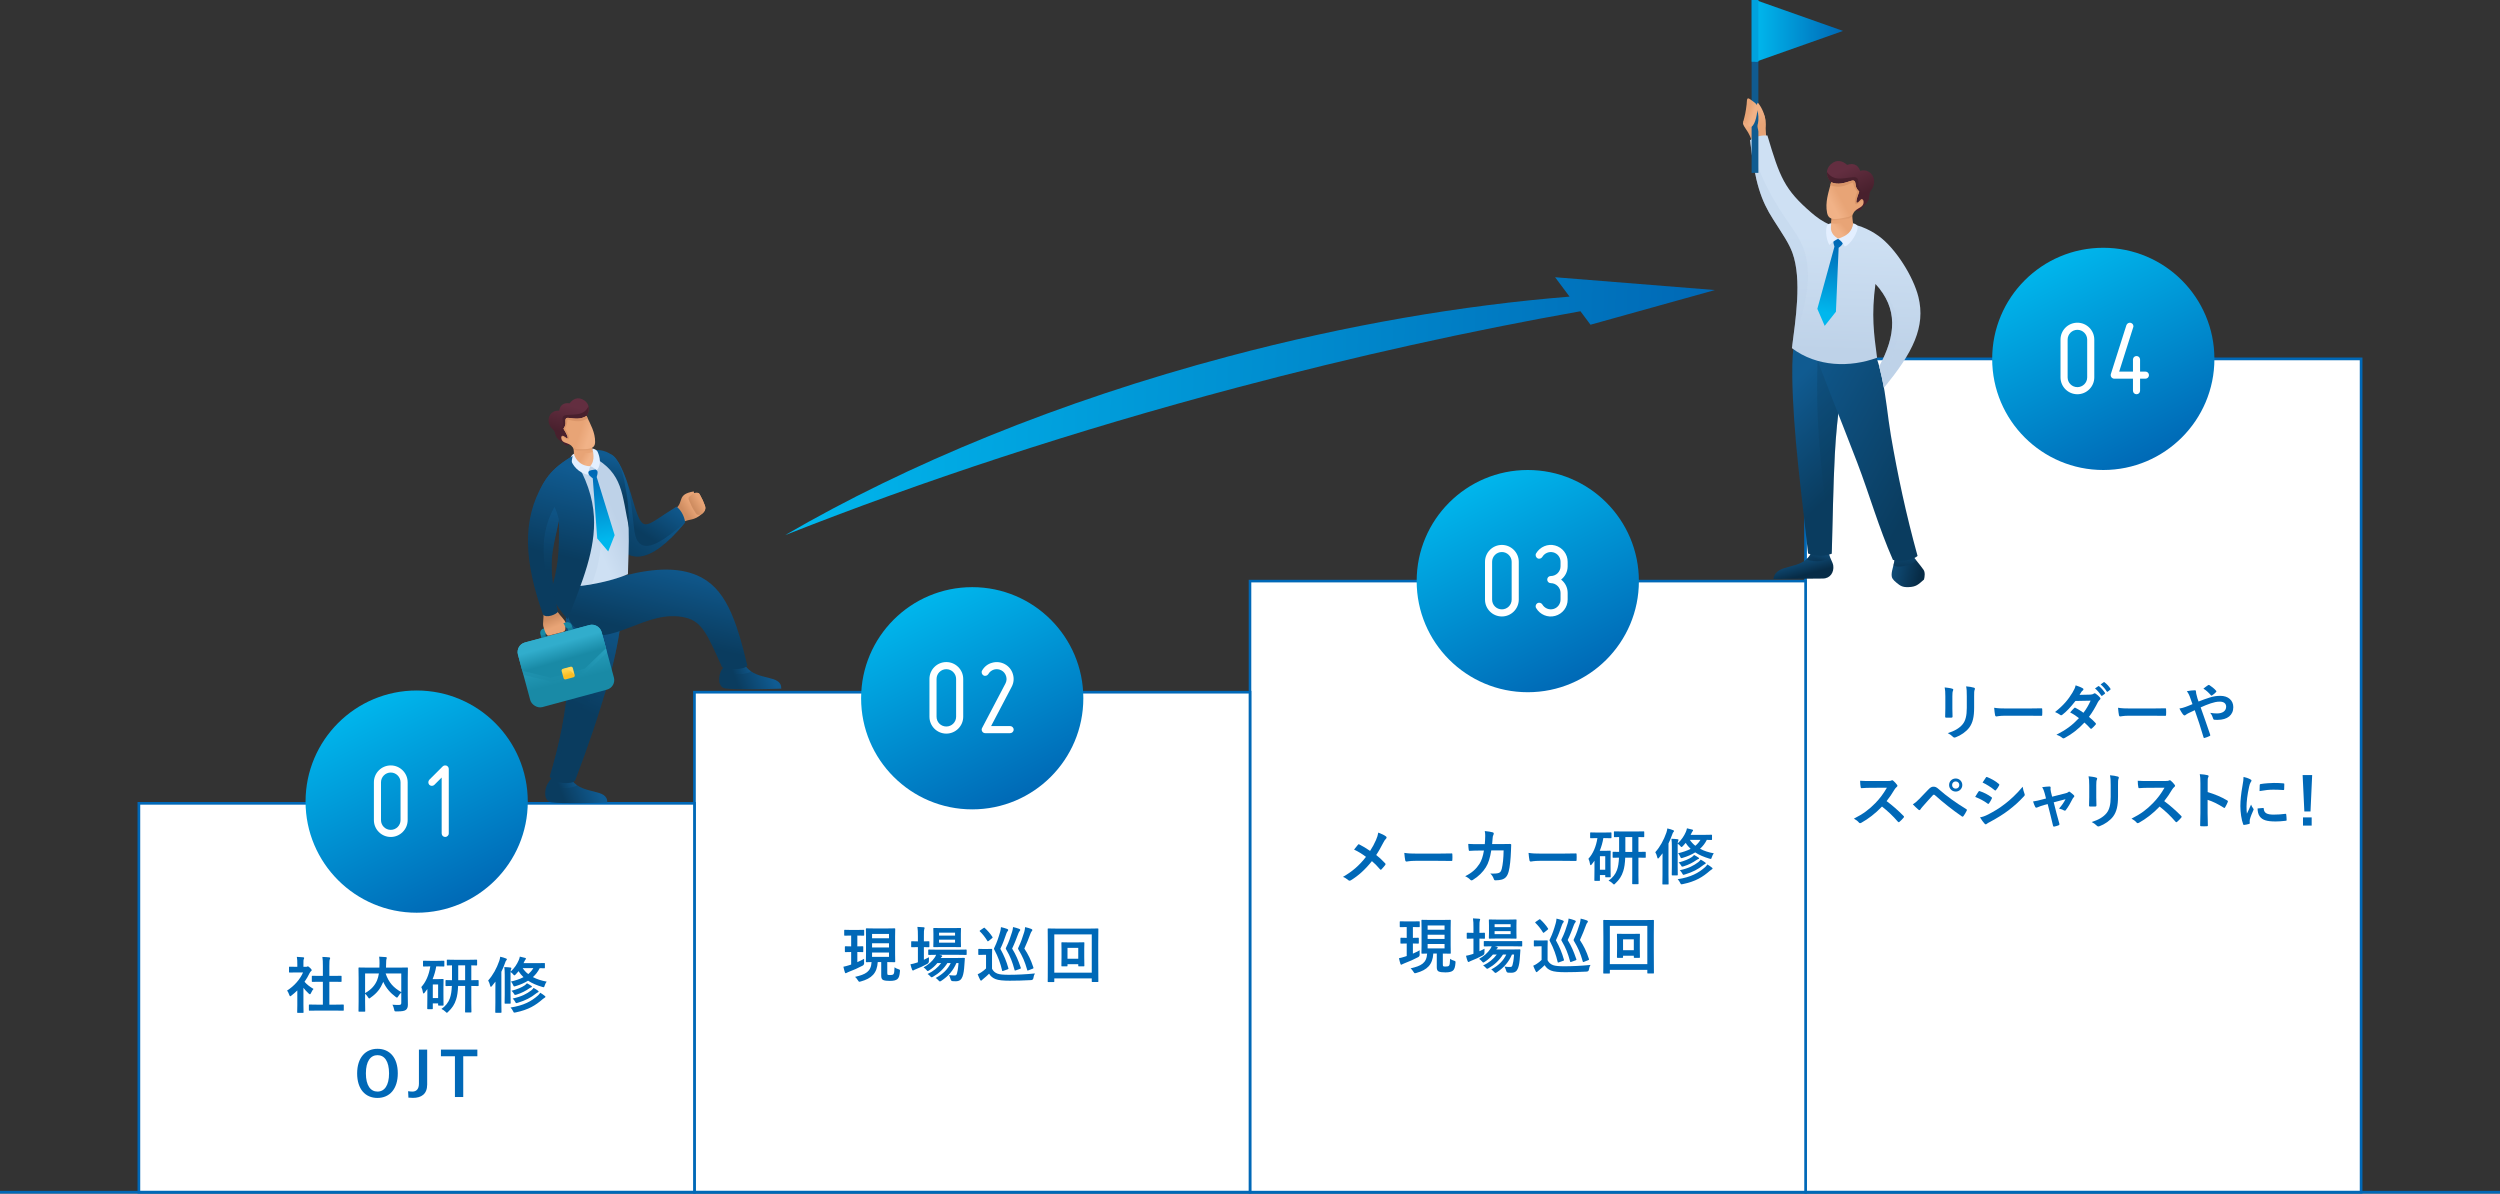 <?xml version="1.0" encoding="UTF-8"?><svg xmlns="http://www.w3.org/2000/svg" xmlns:xlink="http://www.w3.org/1999/xlink" viewBox="0 0 900 429.684"><rect x="0" y="0" width="900" height="429.684" fill="#333333" stroke="none"/><defs><style>.az{fill:#1989a5;}.az,.ba,.bb,.bc,.bd,.be,.bf,.bg,.bh,.bi,.bj,.bk,.bl,.bm,.bn,.bo,.bp,.bq,.br,.bs,.bt,.bu,.bv,.bw,.bx,.by,.bz,.ca,.cb,.cc,.cd,.ce,.cf,.cg,.ch,.ci,.cj,.ck,.cl,.cm,.cn,.co,.cp,.cq,.cr,.cs,.ct,.cu,.cv,.cw,.cx,.cy,.cz,.da,.db,.dc,.dd,.de,.df,.dg{stroke-width:0px;}.az,.ba,.bb,.bc,.bd,.be,.bf,.bg,.bh,.bi,.bj,.bk,.bl,.bm,.bn,.bo,.bp,.bq,.br,.bs,.bt,.bv,.bw,.bx,.by,.bz,.ca,.cb,.cc,.cd,.cg,.ch,.ci,.cj,.ck,.cl,.cm,.cn,.co,.cp,.cq,.cr,.cs,.ct,.cu,.cv,.cw,.cy,.dg{fill-rule:evenodd;}.ba{fill:#e3efff;}.bb{fill:url(#j);}.bb,.bc,.bd,.bw,.by,.bz,.ca,.cb,.cc,.cd,.dg{mix-blend-mode:multiply;}.bb,.bc,.bd,.by,.bz,.ca,.cb,.cc,.dg{opacity:.5;}.bc{fill:url(#l);}.bd{fill:url(#y);}.be{fill:url(#v);}.bf{fill:url(#n);}.bg{fill:url(#k);}.bh{fill:url(#h);}.bi{fill:url(#o);}.bj{fill:url(#q);}.bk{fill:url(#r);}.bl{fill:url(#m);}.bm{fill:url(#p);}.bn{fill:url(#i);}.bo{fill:url(#u);}.bp{fill:url(#s);}.bq{fill:url(#x);}.br{fill:url(#w);}.bs{fill:url(#z);}.bt{fill:url(#t);}.bu{fill:#00a2de;}.bv{fill:#48202d;}.bw{fill:#0a3c5f;opacity:.3;}.dh{fill:none;}.dh,.di,.dj{stroke:#0068b7;stroke-miterlimit:10;}.dh,.dj{stroke-width:.968px;}.bx{fill:#da9569;}.by{fill:url(#ar);}.bz{fill:url(#aw);}.ca{fill:url(#ac);}.cb{fill:url(#aa);}.cc{fill:url(#ah);}.di{stroke-width:.927px;}.di,.dj,.cx{fill:#fff;}.cd{fill:#bdd1e7;opacity:.35;}.ce{fill:#105b90;}.cf{fill:#0068b7;}.dk{isolation:isolate;}.cg{fill:url(#af);}.ch{fill:url(#ae);}.ci{fill:url(#ab);}.cj{fill:url(#ao);}.ck{fill:url(#ai);}.cl{fill:url(#aj);}.cm{fill:url(#ap);}.cn{fill:url(#an);}.co{fill:url(#as);}.cp{fill:url(#am);}.cq{fill:url(#ad);}.cr{fill:url(#ag);}.cs{fill:url(#ak);}.ct{fill:url(#al);}.cu{fill:url(#au);}.cv{fill:url(#ax);}.cw{fill:url(#av);}.cy{fill:#ffd85e;}.cz{fill:url(#at);}.da{fill:url(#ay);}.db{fill:url(#aq);}.dc{fill:url(#e);}.dd{fill:url(#f);}.de{fill:url(#d);}.df{fill:url(#g);}.dg{fill:#106f8e;}</style><linearGradient id="d" x1="738.727" y1="92.282" x2="775.65" y2="166.128" gradientUnits="userSpaceOnUse"><stop offset="0" stop-color="#00b7ed"/><stop offset="1" stop-color="#0068b5"/></linearGradient><linearGradient id="e" x1="531.541" y1="172.282" x2="568.464" y2="246.128" xlink:href="#d"/><linearGradient id="f" x1="331.541" y1="214.455" x2="368.464" y2="288.301" xlink:href="#d"/><linearGradient id="g" x1="131.541" y1="251.661" x2="168.464" y2="325.507" xlink:href="#d"/><linearGradient id="h" x1="632.873" y1="47.514" x2="630.812" y2="41.651" gradientUnits="userSpaceOnUse"><stop offset="0" stop-color="#e8a476"/><stop offset="1" stop-color="#f1b287"/></linearGradient><linearGradient id="i" x1="691.166" y1="206.619" x2="680.943" y2="204.301" gradientUnits="userSpaceOnUse"><stop offset="0" stop-color="#072c47"/><stop offset="1" stop-color="#104e7a"/></linearGradient><linearGradient id="j" x1="684.59" y1="204.394" x2="686.633" y2="199.781" xlink:href="#i"/><linearGradient id="k" x1="649.479" y1="207.024" x2="647.975" y2="201.408" xlink:href="#i"/><linearGradient id="l" x1="654.274" y1="201.559" x2="656.419" y2="197.928" xlink:href="#i"/><linearGradient id="m" x1="641.493" y1="141.613" x2="668.347" y2="169.117" gradientUnits="userSpaceOnUse"><stop offset="0" stop-color="#105b91"/><stop offset="1" stop-color="#0a3c5f"/></linearGradient><linearGradient id="n" x1="637.488" y1="139.968" x2="693.768" y2="171.375" xlink:href="#m"/><linearGradient id="o" x1="659.12" y1="126.411" x2="660.571" y2="85.246" gradientUnits="userSpaceOnUse"><stop offset="0" stop-color="#bed2e8"/><stop offset="1" stop-color="#cee0f3"/></linearGradient><linearGradient id="p" x1="663.129" y1="80.491" x2="661.096" y2="82.248" xlink:href="#h"/><linearGradient id="q" x1="662.914" y1="77.642" x2="663.091" y2="79.232" gradientUnits="userSpaceOnUse"><stop offset="0" stop-color="#cf8d61"/><stop offset="1" stop-color="#e8a476"/></linearGradient><linearGradient id="r" x1="664.71" y1="60.76" x2="669.467" y2="70.392" gradientUnits="userSpaceOnUse"><stop offset="0" stop-color="#632e40"/><stop offset="1" stop-color="#48202d"/></linearGradient><linearGradient id="s" x1="662.892" y1="71.627" x2="659.561" y2="73.466" xlink:href="#h"/><linearGradient id="t" x1="657.464" y1="112.578" x2="661.051" y2="87.062" xlink:href="#d"/><linearGradient id="u" x1="632.005" y1="11.132" x2="663.489" y2="11.132" xlink:href="#d"/><linearGradient id="v" x1="629.315" y1="40.369" x2="631.246" y2="41.029" xlink:href="#h"/><linearGradient id="w" x1="634.167" y1="44.757" x2="633.19" y2="38.833" xlink:href="#h"/><linearGradient id="x" x1="16215.612" y1="281.523" x2="16227.515" y2="286.266" gradientTransform="translate(16429.847) rotate(-180) scale(1 -1)" xlink:href="#m"/><linearGradient id="y" x1="16224.254" y1="279.639" x2="16229.215" y2="281.838" gradientTransform="translate(16429.847) rotate(-180) scale(1 -1)" xlink:href="#m"/><linearGradient id="z" x1="16209.739" y1="215.529" x2="16226.275" y2="252.749" gradientTransform="translate(16429.847) rotate(-180) scale(1 -1)" xlink:href="#m"/><linearGradient id="aa" x1="16210.852" y1="214.932" x2="16227.708" y2="251.714" gradientTransform="translate(16429.847) rotate(-180) scale(1 -1)" xlink:href="#m"/><linearGradient id="ab" x1="16152.982" y1="240.529" x2="16164.885" y2="245.272" gradientTransform="translate(16429.847) rotate(-180) scale(1 -1)" xlink:href="#m"/><linearGradient id="ac" x1="16161.624" y1="238.644" x2="16166.585" y2="240.843" gradientTransform="translate(16429.847) rotate(-180) scale(1 -1)" xlink:href="#m"/><linearGradient id="ad" x1="16187.737" y1="201.399" x2="16194.233" y2="228.577" gradientTransform="translate(16429.847) rotate(-180) scale(1 -1)" xlink:href="#m"/><linearGradient id="ae" x1="16183.781" y1="183.914" x2="16180.829" y2="181.952" gradientTransform="translate(16429.847) rotate(-180) scale(1 -1)" xlink:href="#q"/><linearGradient id="af" x1="16180.255" y1="182.302" x2="16177.534" y2="180.601" gradientTransform="translate(16429.847) rotate(-180) scale(1 -1)" xlink:href="#q"/><linearGradient id="ag" x1="16196.672" y1="174.349" x2="16205.33" y2="187.621" gradientTransform="translate(16429.847) rotate(-180) scale(1 -1)" xlink:href="#m"/><linearGradient id="ah" x1="16203.483" y1="184.796" x2="16212.135" y2="198.07" gradientTransform="translate(16429.847) rotate(-180) scale(1 -1)" xlink:href="#m"/><linearGradient id="ai" x1="16209.06" y1="183.352" x2="16218.71" y2="187.673" gradientTransform="translate(16429.847) rotate(-180) scale(1 -1)" xlink:href="#o"/><linearGradient id="aj" x1="16221.951" y1="169.313" x2="16229.226" y2="199.841" gradientTransform="translate(16429.847) rotate(-180) scale(1 -1)" xlink:href="#m"/><linearGradient id="ak" x1="16208.12" y1="164.65" x2="16211.184" y2="178.953" gradientTransform="translate(16429.847) rotate(-180) scale(1 -1)" xlink:href="#m"/><linearGradient id="al" x1="16219.686" y1="163.384" x2="16217.533" y2="164.635" gradientTransform="translate(16429.847) rotate(-180) scale(1 -1)" xlink:href="#h"/><linearGradient id="am" x1="16219.977" y1="160.681" x2="16219.846" y2="162.419" gradientTransform="translate(16429.847) rotate(-180) scale(1 -1)" xlink:href="#q"/><linearGradient id="an" x1="16224.265" y1="146.176" x2="16226.947" y2="155.766" gradientTransform="translate(16429.847) rotate(-180) scale(1 -1)" xlink:href="#r"/><linearGradient id="ao" x1="16221.104" y1="155.53" x2="16217.652" y2="156.667" gradientTransform="translate(16429.847) rotate(-180) scale(1 -1)" xlink:href="#h"/><linearGradient id="ap" x1="16228.925" y1="221.402" x2="16228.044" y2="224.02" gradientTransform="translate(16429.847) rotate(-180) scale(1 -1)" xlink:href="#q"/><linearGradient id="aq" x1="16228.733" y1="229.241" x2="16224.776" y2="245.172" gradientTransform="translate(15929.905 4243.752) rotate(-164.869) scale(1 -1)" gradientUnits="userSpaceOnUse"><stop offset="0" stop-color="#31adcc"/><stop offset="1" stop-color="#198aa6"/></linearGradient><linearGradient id="ar" x1="16207.558" y1="230.874" x2="16223.794" y2="236.227" gradientTransform="translate(16429.847) rotate(-180) scale(1 -1)" xlink:href="#aq"/><linearGradient id="as" x1="16228.366" y1="231.591" x2="16226.67" y2="237.586" gradientTransform="translate(16429.847) rotate(-180) scale(1 -1)" xlink:href="#aq"/><linearGradient id="at" x1="16225.578" y1="241.303" x2="16225.099" y2="242.994" gradientTransform="translate(15930.568 4243.706) rotate(-164.869) scale(1 -1)" gradientUnits="userSpaceOnUse"><stop offset="0" stop-color="#fdd248"/><stop offset="1" stop-color="#fabd23"/></linearGradient><linearGradient id="au" x1="16231.67" y1="222.576" x2="16230.302" y2="225.793" gradientTransform="translate(16429.847) rotate(-180) scale(1 -1)" xlink:href="#q"/><linearGradient id="av" x1="16224.277" y1="168.605" x2="16232.937" y2="199.333" gradientTransform="translate(16429.847) rotate(-180) scale(1 -1)" xlink:href="#m"/><linearGradient id="aw" x1="16229.923" y1="185.307" x2="16231.374" y2="205.663" gradientTransform="translate(16429.847) rotate(-180) scale(1 -1)" xlink:href="#m"/><linearGradient id="ax" x1="15779.311" y1="-47.707" x2="15782.692" y2="-71.759" gradientTransform="translate(15991.342 -252.445) rotate(178.205) scale(1 -1)" xlink:href="#d"/><linearGradient id="ay" x1="362.888" y1="444.238" x2="693.949" y2="444.238" gradientTransform="translate(-60.889 -316.904) rotate(2.205)" xlink:href="#d"/></defs><g class="dk"><g id="b"><g id="c"><rect class="dj" x="650" y="129.2" width="200" height="300"/><rect class="di" x="450" y="209.2" width="200" height="220"/><rect class="dj" x="250" y="249.2" width="200" height="180"/><rect class="dj" x="50" y="289.2" width="200" height="140"/><path class="cf" d="M700.321,250.678c0-1.518-.065-2.354-.241-3.212.924.109,2.09.241,2.729.462.264.065.373.198.373.352,0,.11-.044.221-.088.33-.197.418-.242.969-.242,2.091v4.444c0,1.145.045,2.002.066,2.772,0,.33-.132.44-.484.44h-1.76c-.309,0-.44-.11-.418-.374,0-.771.065-2.047.065-2.993v-4.312ZM710.686,254.793c0,3.256-.484,5.435-1.783,7.173-1.078,1.43-2.992,2.772-4.84,3.454-.176.066-.33.11-.463.11-.176,0-.33-.066-.527-.265-.528-.527-1.101-.945-1.871-1.342,2.355-.727,4.203-1.76,5.369-3.213,1.012-1.254,1.475-3.08,1.475-5.874v-4.159c0-1.892-.045-2.596-.242-3.586,1.057.088,2.112.241,2.86.483.22.066.308.198.308.374,0,.11-.021.242-.088.353-.197.462-.197,1.034-.197,2.398v4.093Z"/><path class="cf" d="M721.97,257.654c-2.179,0-3.015.264-3.234.264-.265,0-.44-.132-.506-.462-.11-.506-.242-1.54-.33-2.662,1.431.22,2.53.264,4.753.264h7.084c1.673,0,3.367-.044,5.062-.066.33-.021.396.044.396.309.045.66.045,1.408,0,2.068,0,.264-.088.352-.396.33-1.65-.022-3.278-.044-4.907-.044h-7.921Z"/><path class="cf" d="M752.508,250.062c.638-.021.924-.153,1.21-.33.153-.109.264-.153.374-.153.109,0,.242.065.396.176.483.286,1.1.88,1.496,1.342.131.132.176.265.176.396s-.066.264-.242.418c-.221.198-.44.418-.66.836-.946,1.87-1.98,3.675-3.234,5.325.902.726,1.738,1.496,2.376,2.222.089.088.132.198.132.309,0,.088-.043.198-.132.286-.308.374-.989,1.078-1.364,1.386-.088.066-.176.11-.264.11-.066,0-.154-.044-.242-.132-.527-.616-1.408-1.496-2.135-2.135-2.244,2.421-4.51,4.137-7.019,5.501-.198.11-.374.198-.55.198-.133,0-.264-.066-.418-.198-.705-.572-1.32-.858-2.091-1.122,3.411-1.738,5.61-3.322,8.097-5.963-.836-.683-1.826-1.364-3.168-2.068.484-.528.946-1.101,1.453-1.562.088-.088.176-.154.285-.154.066,0,.133.045.221.089.791.374,1.76,1.012,2.838,1.76,1.057-1.364,1.87-2.794,2.574-4.356l-5.457.11c-1.804,2.31-3.234,3.828-4.708,4.95-.154.11-.286.198-.44.198-.109,0-.242-.044-.352-.154-.551-.396-1.123-.704-1.849-1.012,3.081-2.442,4.73-4.467,6.228-6.909.703-1.188.989-1.782,1.188-2.706.748.264,1.893.638,2.574,1.078.176.088.242.22.242.352,0,.154-.109.33-.264.44-.198.132-.353.308-.463.462-.176.308-.308.528-.682,1.1l3.873-.088ZM755.367,247.026c.11-.088.199-.066.33.044.683.528,1.475,1.408,2.091,2.354.088.132.088.242-.065.352l-.925.683c-.153.11-.264.088-.374-.066-.66-1.012-1.364-1.848-2.223-2.552l1.166-.814ZM757.326,245.595c.132-.088.197-.065.33.045.814.615,1.605,1.496,2.09,2.266.088.132.11.265-.066.396l-.879.682c-.177.132-.287.066-.375-.065-.594-.946-1.298-1.782-2.199-2.53l1.1-.793Z"/><path class="cf" d="M766.564,257.654c-2.178,0-3.014.264-3.234.264-.264,0-.439-.132-.506-.462-.109-.506-.242-1.54-.33-2.662,1.431.22,2.531.264,4.753.264h7.085c1.672,0,3.367-.044,5.061-.066.33-.021.396.044.396.309.044.66.044,1.408,0,2.068,0,.264-.088.352-.396.33-1.65-.022-3.278-.044-4.906-.044h-7.922Z"/><path class="cf" d="M795.474,251.119c1.452-.462,2.574-.616,3.872-.616,2.839,0,4.643,1.65,4.643,4.07,0,2.839-2.09,4.577-5.676,4.577-.44,0-.683,0-.969-.022-.396-.021-.506-.132-.594-.396-.264-.814-.506-1.431-1.078-2.112.968.153,1.605.22,2.442.22,2.024,0,3.3-.902,3.3-2.442,0-1.166-.879-1.805-2.287-1.805-1.167,0-2.091.242-3.258.616-1.275.44-2.287.836-3.63,1.452,1.166,3.301,2.267,6.381,3.411,9.792.088.286.109.374-.199.528-.549.285-1.188.506-1.892.704-.154.021-.22-.022-.286-.242-1.034-3.499-1.98-6.47-3.168-9.77-.836.396-1.541.726-2.091.99-.55.264-.792.418-1.144.682-.154.132-.309.22-.418.22-.133,0-.353-.109-.529-.329-.55-.66-.924-1.431-1.342-2.157.99-.176,1.364-.285,2.156-.571.484-.177,1.232-.44,2.553-1.013-.264-.792-.572-1.672-1.012-2.838-.154-.396-.44-1.057-1.013-1.826.946-.198,2.091-.33,2.948-.33.198,0,.33.153.33.462,0,.286.044.439.088.726.133.484.198.814.44,1.694.153.55.286.88.396,1.166,1.408-.55,2.773-1.056,4.005-1.43ZM794.924,246.652c.109-.066.176-.088.242-.088.065,0,.132.021.242.088.703.462,1.716,1.21,2.376,2.002.065.088.11.154.11.242s-.045.154-.11.242c-.396.44-.902.858-1.452,1.21-.066.044-.133.088-.198.088-.044,0-.11-.044-.176-.109-.771-.881-1.585-1.717-2.729-2.421.616-.483,1.231-.968,1.694-1.254Z"/><path class="cf" d="M679.412,281.161c.791,0,1.188-.022,1.518-.198.088-.066.154-.088.242-.088.132,0,.242.088.374.176.506.396,1.013.968,1.431,1.54.065.11.109.198.109.286,0,.132-.088.286-.286.44-.286.241-.571.571-.813.968-.902,1.54-1.761,2.772-2.816,4.114,2.111,1.562,4.07,3.278,6.094,5.325.111.11.177.22.177.308s-.044.198-.154.33c-.418.507-.924,1.034-1.474,1.496-.088.089-.176.133-.264.133-.111,0-.199-.066-.309-.177-1.849-2.156-3.74-3.895-5.721-5.456-2.486,2.596-4.995,4.466-7.394,5.809-.198.088-.353.176-.506.176-.132,0-.265-.065-.374-.198-.484-.594-1.122-1.034-1.848-1.43,3.432-1.738,5.479-3.301,7.744-5.611,1.584-1.65,2.795-3.212,4.137-5.522l-5.677.022c-1.144,0-2.288.044-3.477.132-.176.021-.241-.132-.286-.374-.109-.462-.197-1.519-.197-2.289,1.188.089,2.288.089,3.719.089h6.051Z"/><path class="cf" d="M690.872,287.695c1.078-1.1,2.156-2.222,3.19-3.322.881-.924,1.299-1.166,1.98-1.166s1.1.176,1.914.902c2.795,2.486,6.161,4.885,9.857,7.15.286.133.33.353.198.595-.396.792-.771,1.408-1.144,1.914-.111.154-.221.242-.33.242-.089,0-.154-.022-.242-.088-3.499-2.421-6.58-4.863-9.748-7.68-.132-.109-.242-.153-.352-.153-.154,0-.242.065-.353.176-1.078,1.122-2.068,2.311-3.587,3.982-.594.66-.77.946-.879,1.122-.111.176-.242.286-.396.286-.088,0-.198-.044-.309-.154-.594-.483-1.254-1.122-2.046-1.937.88-.55,1.408-.989,2.244-1.87ZM706.428,282.613c0,1.319-1.056,2.354-2.375,2.354-1.32,0-2.377-1.034-2.377-2.354,0-1.364,1.057-2.354,2.377-2.354,1.319,0,2.375,1.034,2.375,2.354ZM702.754,282.613c0,.748.55,1.298,1.299,1.298.748,0,1.297-.55,1.297-1.298s-.549-1.299-1.297-1.299c-.749,0-1.299.551-1.299,1.299Z"/><path class="cf" d="M712.234,285.011c.11-.154.221-.265.418-.221,1.65.55,2.971,1.254,4.225,2.156.154.11.242.198.242.33,0,.066-.044.154-.088.242-.242.594-.616,1.166-.969,1.672-.109.133-.197.221-.285.221s-.154-.044-.264-.132c-1.408-1.034-2.839-1.761-4.445-2.398.551-.881.902-1.519,1.166-1.87ZM715.799,293.174c2.091-1.101,3.895-2.135,6.029-3.807,1.76-1.343,4.114-3.455,6.337-6.14.132.969.308,1.519.638,2.465.066.154.11.286.11.418,0,.176-.065.33-.242.506-2.046,2.2-3.433,3.411-5.589,5.083-1.914,1.452-3.961,2.706-6.578,4.137-.529.286-1.057.528-1.277.748-.131.132-.242.176-.352.176-.154,0-.309-.088-.439-.264-.463-.462-1.057-1.32-1.629-2.244.924-.177,1.694-.418,2.992-1.078ZM714.896,279.95c.154-.264.287-.308.551-.176,1.408.572,2.926,1.387,4.137,2.442.132.088.176.198.176.286s-.021.176-.088.286c-.309.55-.748,1.254-1.123,1.65-.065.109-.153.132-.219.132-.11,0-.221-.066-.33-.154-1.145-.946-2.861-2.068-4.27-2.706.375-.572.793-1.188,1.166-1.761Z"/><path class="cf" d="M735.863,289.807c-.682.177-1.672.528-2.42.858-.176.066-.287.11-.396.11-.154,0-.264-.088-.374-.309-.22-.396-.462-1.012-.771-1.936,1.078-.133,2.156-.419,3.345-.727l1.32-.353-.483-1.848c-.177-.639-.375-1.32-.902-2.223.902-.109,2.002-.242,2.574-.242.352,0,.506.133.462.44-.065.352-.065.792.132,1.584l.418,1.65,4.775-1.21c.506-.132.791-.22,1.1-.484.088-.088.176-.132.264-.132.11,0,.242.088.375.198.352.264.968.748,1.298,1.1.11.11.176.221.176.33,0,.154-.088.286-.242.44-.22.22-.264.308-.353.462-.77,1.496-1.474,2.816-2.486,4.137-.109.132-.197.198-.33.198-.088,0-.176-.022-.33-.11-.373-.22-.836-.44-1.76-.66.902-1.012,1.738-2.178,2.332-3.366l-4.246,1.122,1.012,3.982c.375,1.387.683,2.465,1.013,3.696.088.33-.022.484-.286.595-.439.197-.946.33-1.452.439-.286.066-.462.044-.55-.33-.265-1.231-.572-2.442-.881-3.674l-1.033-4.071-1.299.33Z"/><path class="cf" d="M752.121,282.678c0-1.518-.066-2.354-.242-3.212.924.109,2.091.241,2.729.462.264.065.375.198.375.352,0,.11-.045.221-.089.33-.198.418-.241.969-.241,2.091v4.444c0,1.145.043,2.002.065,2.772,0,.33-.132.44-.484.44h-1.76c-.308,0-.44-.11-.419-.374,0-.771.066-2.047.066-2.993v-4.312ZM762.484,286.793c0,3.256-.483,5.435-1.781,7.173-1.078,1.43-2.993,2.772-4.842,3.454-.176.066-.33.11-.461.11-.177,0-.33-.066-.529-.265-.527-.527-1.1-.945-1.869-1.342,2.354-.727,4.202-1.76,5.368-3.213,1.013-1.254,1.474-3.08,1.474-5.874v-4.159c0-1.892-.043-2.596-.241-3.586,1.056.088,2.112.241,2.86.483.22.066.309.198.309.374,0,.11-.022.242-.089.353-.198.462-.198,1.034-.198,2.398v4.093Z"/><path class="cf" d="M779.359,281.161c.791,0,1.188-.022,1.518-.198.088-.066.154-.088.242-.088.132,0,.242.088.374.176.506.396,1.013.968,1.431,1.54.065.11.109.198.109.286,0,.132-.088.286-.286.44-.286.241-.571.571-.813.968-.902,1.54-1.761,2.772-2.816,4.114,2.111,1.562,4.07,3.278,6.094,5.325.111.11.177.22.177.308s-.044.198-.154.33c-.418.507-.924,1.034-1.474,1.496-.088.089-.176.133-.264.133-.111,0-.199-.066-.309-.177-1.849-2.156-3.74-3.895-5.721-5.456-2.486,2.596-4.995,4.466-7.394,5.809-.198.088-.353.176-.506.176-.132,0-.265-.065-.374-.198-.484-.594-1.122-1.034-1.848-1.43,3.432-1.738,5.479-3.301,7.744-5.611,1.584-1.65,2.795-3.212,4.137-5.522l-5.677.022c-1.144,0-2.288.044-3.477.132-.176.021-.241-.132-.286-.374-.109-.462-.197-1.519-.197-2.289,1.188.089,2.288.089,3.719.089h6.051Z"/><path class="cf" d="M794.758,285.143c2.685.836,4.818,1.694,6.997,2.992.242.132.353.286.242.572-.286.726-.638,1.408-.946,1.914-.088.154-.176.242-.286.242-.065,0-.153-.022-.241-.11-2.025-1.298-4.006-2.267-5.787-2.816v4.863c0,1.43.043,2.728.088,4.312.021.264-.088.33-.396.33-.639.044-1.32.044-1.958,0-.308,0-.418-.066-.418-.33.065-1.629.088-2.927.088-4.335v-10.825c0-1.65-.065-2.377-.22-3.257,1.012.066,2.111.176,2.75.353.309.065.418.197.418.374,0,.132-.066.308-.176.506-.154.286-.154.836-.154,2.068v3.146Z"/><path class="cf" d="M810.025,280.5c.375.197.507.33.507.527,0,.154-.044.221-.33.66-.22.396-.33.704-.528,1.562-.616,2.729-.924,5.435-.924,7.107,0,1.078.044,1.804.132,2.574.462-1.013.858-1.738,1.496-3.278.177.55.462.901.771,1.386.066.11.154.242.154.33,0,.154-.045.242-.11.353-.507,1.144-.925,2.09-1.255,3.322-.043.132-.065.374-.065.682,0,.265.044.44.044.616,0,.154-.088.242-.286.286-.55.154-1.166.286-1.804.353-.154.021-.242-.089-.287-.242-.615-1.541-1.012-4.335-1.012-6.558,0-1.979.242-4.378.748-7.217.286-1.628.396-2.354.396-3.278.99.242,1.693.462,2.354.814ZM814.734,290.864c.176-.022.221.088.221.33.132,1.518,1.188,2.068,3.586,2.068,1.65,0,2.729-.11,4.203-.286.22-.022.264,0,.308.286.065.462.132,1.32.132,1.892,0,.265,0,.286-.374.33-1.496.177-2.552.242-3.587.242-3.256,0-4.773-.528-5.721-1.826-.55-.704-.77-1.826-.77-2.86l2.002-.176ZM813.502,282.634c.022-.264.088-.33.309-.374,1.299-.242,3.763-.396,4.774-.396,1.32,0,2.333.044,3.257.132.462.021.506.065.506.286,0,.66,0,1.254-.044,1.87-.022.198-.088.286-.286.264-1.32-.088-2.465-.132-3.586-.132-1.475,0-2.904.132-4.995.506.022-1.232.022-1.782.065-2.156Z"/><path class="cf" d="M831.785,292.118h-2.223l-.616-13.092h3.433l-.594,13.092ZM832.203,294.252v2.97h-3.125v-2.97h3.125Z"/><circle class="de" cx="757.186" cy="129.2" r="40"/><path class="cx" d="M741.786,135.85v-13.598c0-3.359,2.72-6.079,6.079-6.079,3.319,0,6.079,2.72,6.079,6.079v13.598c0,3.359-2.76,6.079-6.079,6.079-3.359,0-6.079-2.72-6.079-6.079ZM744.346,122.252v13.598c0,1.959,1.561,3.52,3.52,3.52,1.92,0,3.52-1.56,3.52-3.52v-13.598c0-1.92-1.6-3.52-3.52-3.52-1.959,0-3.52,1.6-3.52,3.52Z"/><path class="cx" d="M760.106,135.81c-.24-.32-.32-.76-.2-1.16l5.599-17.597c.24-.64.96-1.04,1.641-.8.52.16.879.64.879,1.2,0,.12,0,.28-.079.4,0,0-4.2,13.198-5.04,15.917h4.96v-4.319c0-.72.56-1.28,1.279-1.28s1.28.56,1.28,1.28v4.319h1.919c.721,0,1.28.56,1.28,1.28,0,.72-.56,1.28-1.28,1.28h-1.919v4.319c0,.72-.561,1.28-1.28,1.28s-1.279-.56-1.279-1.28v-4.319h-6.719c-.4,0-.801-.2-1.04-.52Z"/><path class="cf" d="M495.343,302.438c.484-1.145.66-1.672.837-2.707,1.1.396,2.244.946,2.771,1.386.154.11.221.242.221.374,0,.176-.088.352-.242.484-.309.264-.484.55-.99,1.474-.836,1.606-1.65,3.103-2.508,4.357,1.231.968,1.826,1.518,3.234,2.992.088.11.131.198.131.308,0,.088-.043.176-.109.286-.439.572-.881,1.056-1.342,1.562-.088.11-.177.154-.265.154-.11,0-.198-.066-.308-.198-1.035-1.232-1.914-2.09-2.883-2.904-2.508,3.146-4.973,5.303-7.525,6.865-.176.11-.352.176-.506.176s-.285-.044-.418-.154c-.639-.528-1.342-1.012-1.98-1.21,3.433-2.002,5.831-4.048,8.295-7.217-1.386-1.034-2.486-1.738-4.29-2.619.638-.814,1.166-1.496,1.452-1.804.066-.066.132-.11.221-.11.088,0,.176.044.264.088,1.145.572,2.53,1.408,3.828,2.311.946-1.453,1.452-2.442,2.112-3.895Z"/><path class="cf" d="M509.62,309.897c-2.179,0-3.015.264-3.234.264-.265,0-.44-.132-.506-.462-.11-.506-.242-1.54-.33-2.662,1.431.22,2.53.264,4.753.264h7.084c1.673,0,3.367-.044,5.062-.066.33-.022.396.044.396.308.045.66.045,1.408,0,2.068,0,.264-.088.352-.396.33-1.65-.022-3.278-.044-4.907-.044h-7.921Z"/><path class="cf" d="M534.525,303.891c.088-1.078.131-1.782.153-2.971,0-.572-.022-1.034-.153-1.738,1.166.11,2.156.264,2.859.462.287.088.375.264.375.462,0,.132-.045.286-.11.418-.198.33-.242.55-.286,1.034-.066.704-.088,1.232-.198,2.311h3.345c1.012,0,2.047-.044,3.059-.044.352,0,.462.066.462.308,0,.286-.044,1.167-.088,2.333-.089,2.707-.396,5.765-.814,7.239-.44,1.694-1.188,2.618-2.597,2.97-.506.132-1.298.242-2.222.242-.265,0-.44-.154-.528-.44-.286-.814-.639-1.408-1.276-2.002,1.628.066,2.442-.022,2.993-.198.594-.198.879-.55,1.144-1.54.396-1.672.595-3.542.66-6.601h-4.444c-.44,2.663-1.034,4.643-1.959,6.095-1.012,1.65-2.641,3.301-4.664,4.533-.176.11-.352.176-.506.176-.133,0-.287-.066-.418-.22-.44-.484-1.101-.946-1.849-1.276,2.53-1.276,3.982-2.662,5.171-4.488.682-1.1,1.232-2.597,1.584-4.753h-1.98c-1.078,0-2.135.044-3.168.11-.221.022-.309-.11-.33-.374-.088-.528-.133-1.32-.176-2.134,1.386.088,2.376.088,3.652.088h2.311Z"/><path class="cf" d="M554.346,309.897c-2.178,0-3.014.264-3.234.264-.264,0-.439-.132-.506-.462-.109-.506-.242-1.54-.33-2.662,1.431.22,2.531.264,4.753.264h7.085c1.672,0,3.367-.044,5.061-.066.33-.022.396.044.396.308.044.66.044,1.408,0,2.068,0,.264-.088.352-.396.33-1.65-.022-3.278-.044-4.906-.044h-7.922Z"/><path class="cf" d="M577.205,301.712c-.265,1.606-.705,3.146-1.299,4.577h2.112c.99,0,1.431-.044,1.585-.044.219,0,.241.022.241.242,0,.154-.044.814-.044,2.97v2.201c0,3.146.044,3.762.044,3.895,0,.242-.022.264-.241.264h-1.475c-.221,0-.242-.022-.242-.264v-.528h-1.914v1.848c0,.22-.022.242-.264.242h-1.475c-.242,0-.264-.022-.264-.242,0-.132.043-.814.043-3.982v-3.036c-.308.44-.638.88-.968,1.298-.153.198-.286.308-.396.308-.133,0-.199-.132-.242-.418-.11-.77-.309-1.342-.572-1.892,1.65-1.827,2.75-4.313,3.234-7.438h-.133c-1.584,0-2.09.044-2.244.044-.22,0-.242-.022-.242-.242v-1.606c0-.22.022-.242.242-.242.154,0,.66.044,2.244.044h2.707c1.606,0,2.112-.044,2.244-.044.221,0,.242.022.242.242v1.606c0,.22-.021.242-.242.242-.132,0-.638-.044-2.244-.044h-.439ZM575.973,308.225v4.885h1.914v-4.885h-1.914ZM585.082,308.753c-.088,2.068-.309,3.653-.727,4.885-.55,1.76-1.43,3.103-2.86,4.423-.22.242-.353.352-.462.352-.133,0-.242-.132-.506-.396-.44-.418-.969-.77-1.453-.99,1.475-.99,2.509-2.333,3.037-3.807.439-1.21.639-2.596.727-4.467-1.387.022-1.938.044-2.047.044-.221,0-.242-.022-.242-.242v-1.65c0-.242.021-.264.242-.264.109,0,.66.044,2.09.044v-5.347c-1.1.022-1.562.044-1.65.044-.197,0-.219-.022-.219-.22v-1.628c0-.22.021-.242.219-.242.133,0,.814.044,2.795.044h4.863c1.98,0,2.662-.044,2.794-.044.22,0,.242.022.242.242v1.628c0,.198-.022.22-.242.22-.11,0-.595-.022-1.849-.044v5.347c1.65,0,2.267-.044,2.398-.044.221,0,.242.022.242.264v1.65c0,.22-.021.242-.242.242-.132,0-.748-.022-2.398-.044v6.315c0,2.179.045,2.861.045,2.993,0,.22-.022.242-.242.242h-1.826c-.199,0-.221-.022-.221-.242,0-.154.021-.814.021-2.993v-6.315h-2.529ZM587.611,306.685v-5.347h-2.486v5.347h2.486Z"/><path class="cf" d="M598.5,310.051c0-.814,0-1.87.021-2.86-.396.528-.814,1.056-1.254,1.584-.176.198-.286.308-.396.308-.088,0-.176-.132-.242-.396-.153-.726-.439-1.43-.726-1.892,1.738-1.958,3.036-4.334,3.983-7.019.176-.528.285-.99.352-1.54.748.176,1.452.352,2.068.616.242.088.33.154.33.33,0,.154-.066.242-.221.374-.154.154-.242.352-.439.924-.396,1.1-.814,2.156-1.32,3.168v11.178c0,2.156.044,3.234.044,3.344,0,.22-.022.242-.242.242h-1.761c-.219,0-.241-.022-.241-.242,0-.132.044-1.188.044-3.344v-4.775ZM616.322,302.13c0,.242-.021.264-.22.264-.11,0-.528-.022-1.65-.044-.616,1.254-1.452,2.311-2.442,3.212,1.408.748,3.059,1.298,4.951,1.628-.287.396-.528.836-.705,1.408-.153.462-.197.616-.396.616-.11,0-.265-.044-.483-.11-2.003-.594-3.697-1.32-5.105-2.244-1.32.814-2.816,1.452-4.488,1.958-.221.066-.353.11-.463.11-.22,0-.285-.154-.461-.55-.221-.506-.463-.902-.748-1.21,1.693-.396,3.212-.902,4.51-1.584-.682-.638-1.275-1.342-1.76-2.156-.309.374-.66.77-1.035,1.167-.241.22-.373.352-.483.352-.132,0-.242-.132-.462-.396-.286-.353-.572-.594-.924-.814v8.119c0,1.937.043,2.882.043,3.015,0,.242-.021.264-.241.264h-1.694c-.221,0-.242-.022-.242-.264,0-.132.044-1.078.044-3.015v-7.063c0-1.32-.044-1.98-.153-2.838.857.022,1.43.066,2.178.154.198.022.374.132.374.264,0,.154-.11.308-.176.484-.066.154-.089.352-.11.77,1.408-1.342,2.267-2.641,2.904-4.093.154-.352.33-.836.418-1.342.683.132,1.232.264,1.937.462.154.044.265.132.265.264,0,.132-.088.242-.177.33-.11.11-.241.352-.418.726l-.286.572h4.885c1.849,0,2.465-.044,2.597-.044.198,0,.22.022.22.22v1.408ZM613.857,312.164c.33-.308.551-.594.793-.968.594.352,1.21.771,1.672,1.167.133.11.198.198.198.308,0,.132-.088.22-.242.286-.176.088-.418.264-.704.506-2.596,2.266-5.104,3.851-9.77,4.818-.22.044-.418.066-.484.066-.197,0-.264-.11-.418-.44-.285-.616-.572-.99-.945-1.386,4.708-.727,7.48-2.223,9.9-4.357ZM611.481,308.753c.132.088.177.154.177.264s-.088.198-.242.242c-.176.044-.396.154-.727.374-1.21.858-2.729,1.672-4.576,2.244-.242.066-.396.11-.506.11-.199,0-.242-.11-.396-.396-.242-.418-.572-.792-.902-1.101,2.112-.55,3.719-1.232,4.73-1.936.353-.242.616-.506.814-.77.572.286,1.145.638,1.628.968ZM611.438,310.337c.309-.242.616-.594.814-.88.615.33,1.122.66,1.628,1.034.154.11.177.176.177.286,0,.11-.066.22-.199.264-.197.066-.439.198-.791.484-1.783,1.43-3.719,2.442-6.491,3.279-.265.088-.419.132-.528.132-.176,0-.242-.132-.396-.418-.242-.484-.594-.924-.924-1.232,3.257-.726,4.973-1.65,6.711-2.948ZM608.336,302.35c.549.814,1.209,1.519,1.979,2.134.726-.594,1.343-1.298,1.849-2.134h-3.828Z"/><path class="cf" d="M508.641,333.734v3.895c1.32,0,1.761-.044,1.893-.044.221,0,.242.022.242.242v1.628c0,.22-.021.242-.242.242-.132,0-.572-.044-1.893-.044v3.653c.836-.374,1.673-.771,2.443-1.21-.045.484-.022.99,0,1.452q.043.704-.529,1.012c-1.539.814-3.388,1.65-5.061,2.267-.352.132-.572.242-.682.308-.154.11-.221.154-.352.154-.11,0-.221-.066-.287-.264-.197-.572-.373-1.276-.549-2.068.659-.132,1.297-.308,2.067-.55.242-.066.484-.154.727-.242v-4.511c-1.431,0-1.893.044-2.024.044-.221,0-.242-.022-.242-.242v-1.628c0-.22.021-.242.242-.242.132,0,.594.044,2.024.044v-3.895h-.132c-1.541,0-2.025.044-2.156.044-.198,0-.221-.022-.221-.264v-1.606c0-.22.022-.242.221-.242.131,0,.615.044,2.156.044h2.441c1.541,0,2.003-.044,2.135-.044.221,0,.242.022.242.242v1.606c0,.242-.021.264-.242.264-.132,0-.594-.044-2.135-.044h-.088ZM519.423,347.2c0,.44.022.594.241.682.154.066.418.066.793.066.55,0,.88-.044,1.145-.264.308-.264.373-.968.439-2.53.506.396,1.012.572,1.43.704.506.154.551.22.506.77-.109,1.518-.396,2.333-.901,2.772-.507.44-1.364.66-2.729.66-1.122,0-1.87-.088-2.421-.33-.439-.198-.682-.704-.682-1.452v-4.995h-1.254c-.242,3.982-2.178,5.896-6.096,6.975-.219.066-.396.11-.483.11-.22,0-.308-.11-.572-.528-.33-.528-.659-.946-1.012-1.232,3.784-.88,5.743-1.849,5.94-5.325-1.232.022-1.693.044-1.805.044-.219,0-.241-.022-.241-.242,0-.154.044-.946.044-2.685v-6.315c0-1.738-.044-2.552-.044-2.684,0-.242.022-.264.241-.264.133,0,.793.044,2.751.044h4.577c1.958,0,2.596-.044,2.75-.044.221,0,.242.022.242.264,0,.132-.044.946-.044,2.684v6.315c0,1.738.044,2.553.044,2.685,0,.22-.021.242-.242.242-.154,0-.792-.044-2.618-.044v3.917ZM513.943,333.162v1.54h6.096v-1.54h-6.096ZM520.039,338.025v-1.519h-6.096v1.519h6.096ZM520.039,339.851h-6.096v1.562h6.096v-1.562Z"/><path class="cf" d="M532.6,342.447c.594-.286,1.21-.572,1.826-.902-.022.374-.022.88-.022,1.364q0,.704-.571,1.012c-1.277.704-2.641,1.364-4.049,1.893-.375.132-.617.242-.705.308-.131.11-.264.198-.396.198s-.22-.066-.33-.286c-.22-.528-.396-1.166-.595-1.958.727-.132,1.387-.286,2.18-.55.153-.066.33-.11.506-.176v-5.457h-.176c-1.453,0-1.893.044-2.025.044-.197,0-.22-.022-.22-.242v-1.672c0-.22.022-.242.22-.242.133,0,.572.044,2.025.044h.176v-1.892c0-1.562-.022-2.244-.176-3.322.857.022,1.518.066,2.244.132.22.022.352.132.352.242,0,.154-.066.286-.132.44-.11.286-.132.836-.132,2.442v1.958c1.188,0,1.605-.044,1.738-.044.22,0,.242.022.242.242v1.672c0,.22-.022.242-.242.242-.133,0-.551-.044-1.738-.044v4.555ZM544.305,343.636c-1.1,2.596-2.86,4.687-5.412,6.381-.265.154-.396.242-.528.242-.154,0-.286-.132-.55-.418-.309-.352-.639-.638-.969-.836,2.707-1.452,4.4-3.212,5.413-5.369h-1.188c-1.364,2.112-3.103,3.74-5.127,4.885-.264.154-.418.242-.55.242-.176,0-.286-.132-.55-.418-.264-.308-.572-.55-.924-.77,2.068-.968,3.718-2.311,4.906-3.938h-1.387c-.813,1.012-1.826,1.914-2.904,2.596-.285.176-.418.286-.55.286s-.242-.132-.462-.396c-.309-.374-.682-.682-1.057-.924,1.738-.946,3.104-2.156,4.07-3.608.199-.286.33-.594.463-.924-1.805,0-2.486.044-2.597.044-.22,0-.241-.022-.241-.264v-1.431c0-.22.021-.242.241-.242.132,0,.858.044,2.993.044h7.371c2.134,0,2.882-.044,2.992-.044.22,0,.242.022.242.242v1.431c0,.242-.022.264-.242.264-.11,0-.858-.044-2.992-.044h-6.602l.727.176c.197.066.308.198.308.286,0,.154-.065.22-.177.286-.109.088-.219.154-.352.396h5.743c1.87,0,2.509-.044,2.64-.044.242,0,.309.044.287.286l-.154,2.222c-.11,1.893-.309,3.235-.682,4.225-.441,1.167-1.145,1.694-2.486,1.694-.419,0-.727,0-1.123-.044q-.506-.044-.682-.726c-.154-.55-.353-1.034-.572-1.452.814.132,1.496.132,2.002.132.484,0,.66-.066.858-.682.176-.572.396-1.562.572-3.784h-.771ZM543.051,331.05c1.893,0,2.508-.044,2.662-.044.221,0,.242.022.242.242,0,.132-.044.66-.044,1.871v2.662c0,1.254.044,1.76.044,1.893,0,.22-.021.242-.242.242-.154,0-.77-.044-2.662-.044h-4.137c-1.914,0-2.53.044-2.685.044-.22,0-.241-.022-.241-.242,0-.154.043-.638.043-1.893v-2.662c0-1.21-.043-1.738-.043-1.871,0-.22.021-.242.241-.242.154,0,.771.044,2.685.044h4.137ZM538.057,332.7v1.056h5.764v-1.056h-5.764ZM543.82,335.208h-5.764v1.078h5.764v-1.078Z"/><path class="cf" d="M557.129,345.682c.462.902,1.057,1.408,1.959,1.76.836.308,2.156.418,4.07.418,2.838,0,6.117-.154,9.417-.484-.308.506-.483,1.034-.55,1.65q-.11.704-.814.748c-2.795.154-5.412.22-7.701.22-2.266,0-4.092-.154-5.148-.594-1.012-.418-1.717-.99-2.289-1.937-.638.638-1.298,1.232-2.09,1.871-.264.198-.418.33-.527.462-.089.11-.133.176-.287.176-.109,0-.22-.11-.308-.286-.308-.572-.595-1.254-.902-2.024.572-.264.88-.418,1.298-.704.639-.396,1.188-.88,1.717-1.386v-4.907h-.969c-1.144,0-1.451.044-1.562.044-.242,0-.265-.022-.265-.264v-1.672c0-.22.022-.242.265-.242.11,0,.418.044,1.562.044h1.299c1.166,0,1.518-.044,1.629-.044.219,0,.241.022.241.242,0,.132-.044.77-.044,2.134v4.774ZM554.07,331.028c.11-.088.198-.132.264-.132.066,0,.11.044.199.132.968.88,1.957,1.98,2.75,3.212.109.198.109.242-.133.44l-1.231.99c-.132.11-.22.154-.286.154s-.109-.044-.176-.154c-.814-1.32-1.738-2.508-2.707-3.433-.154-.154-.132-.198.11-.374l1.21-.836ZM561.178,346.452c-.286.11-.352.132-.418-.132-.572-2.486-1.431-4.907-2.729-7.349-.133-.242-.198-.374-.198-.484,0-.132.065-.242.177-.484.924-1.893,1.474-3.609,2.023-5.545.154-.528.264-1.078.309-1.76.836.198,1.562.396,2.2.638.308.11.418.242.418.396,0,.176-.11.308-.242.462-.153.198-.286.418-.396.726-.683,1.958-1.277,3.697-2.201,5.589,1.342,2.42,2.179,4.423,2.904,6.997.066.242.045.264-.242.374l-1.605.572ZM565.666,346.276c-.285.11-.352.11-.418-.132-.792-2.949-1.584-4.929-2.948-7.261-.154-.242-.22-.374-.22-.506,0-.11.065-.22.176-.462.945-1.892,1.475-3.521,2.09-5.479.176-.528.286-1.078.353-1.76.836.198,1.496.374,2.179.638.308.11.418.242.418.396,0,.176-.133.308-.265.462-.153.198-.264.418-.396.726-.727,1.915-1.387,3.697-2.267,5.523,1.364,2.244,2.134,4.026,3.103,6.865.088.242.066.308-.221.418l-1.584.572ZM570.242,346.254c-.308.132-.373.154-.439-.11-.902-3.168-1.672-4.841-3.103-7.261-.132-.22-.198-.352-.198-.484,0-.132.066-.242.176-.484.881-1.826,1.365-3.322,2.047-5.457.154-.55.264-1.078.309-1.76.857.198,1.518.374,2.199.638.309.11.418.264.418.418,0,.176-.109.286-.241.44-.154.176-.265.396-.396.726-.705,1.937-1.365,3.564-2.245,5.501,1.431,2.2,2.311,3.938,3.257,6.821.066.22.066.286-.198.396l-1.585.616Z"/><path class="cf" d="M579.547,350.236c0,.22-.021.242-.242.242h-1.893c-.22,0-.242-.022-.242-.242,0-.154.045-1.628.045-8.427v-4.334c0-4.378-.045-5.897-.045-6.051,0-.22.022-.242.242-.242.154,0,.881.044,2.949.044h11.859c2.068,0,2.795-.044,2.948-.044.22,0,.242.022.242.242,0,.154-.044,1.672-.044,5.303v5.083c0,6.799.044,8.273.044,8.405,0,.22-.022.242-.242.242h-1.892c-.221,0-.242-.022-.242-.242v-1.056h-13.488v1.078ZM579.547,333.316v13.774h13.488v-13.774h-13.488ZM590.328,341.567c0,2.112.045,2.86.045,3.014,0,.22-.022.242-.242.242h-1.695c-.241,0-.264-.022-.264-.242v-.528h-3.872v.528c0,.22-.022.242-.242.242h-1.716c-.221,0-.242-.022-.242-.242,0-.154.043-.902.043-3.014v-2.971c0-1.452-.043-2.068-.043-2.2,0-.22.021-.242.242-.242.153,0,.703.044,2.398.044h3.014c1.694,0,2.244-.044,2.377-.044.22,0,.242.022.242.242,0,.132-.045.748-.045,2.09v3.081ZM584.3,338.157v3.917h3.872v-3.917h-3.872Z"/><circle class="dc" cx="550" cy="209.2" r="40"/><path class="cx" d="M534.6,215.849v-13.598c0-3.359,2.72-6.079,6.079-6.079,3.319,0,6.079,2.72,6.079,6.079v13.598c0,3.359-2.76,6.079-6.079,6.079-3.359,0-6.079-2.72-6.079-6.079ZM537.159,202.251v13.598c0,1.959,1.561,3.52,3.52,3.52,1.92,0,3.52-1.56,3.52-3.52v-13.598c0-1.92-1.6-3.52-3.52-3.52-1.959,0-3.52,1.6-3.52,3.52Z"/><path class="cx" d="M561.798,215.849v-2.399c0-1.92-1.6-3.52-3.52-3.52-.72,0-1.279-.56-1.279-1.28,0-.72.56-1.28,1.279-1.28,1.92,0,3.52-1.56,3.52-3.52v-1.6c0-1.6-1.079-3-2.6-3.399-1.56-.4-3.159.28-3.959,1.64-.36.6-1.16.84-1.76.48s-.84-1.16-.479-1.76c1.399-2.36,4.199-3.56,6.839-2.839,2.679.72,4.519,3.119,4.519,5.879v1.6c0,1.959-.92,3.679-2.359,4.799,1.439,1.12,2.359,2.839,2.359,4.799v2.399c0,2.759-1.84,5.159-4.519,5.879-2.64.72-5.439-.44-6.839-2.839-.36-.6-.12-1.4.479-1.76.6-.32,1.399-.12,1.76.48.8,1.36,2.399,2.04,3.959,1.64,1.521-.4,2.6-1.8,2.6-3.399Z"/><path class="cf" d="M308.641,336.8v3.895c1.32,0,1.761-.044,1.893-.044.221,0,.242.022.242.242v1.628c0,.22-.021.242-.242.242-.132,0-.572-.044-1.893-.044v3.653c.836-.374,1.673-.771,2.443-1.21-.045.484-.022.99,0,1.452q.043.704-.529,1.012c-1.539.814-3.388,1.65-5.061,2.267-.352.132-.572.242-.682.308-.154.11-.221.154-.352.154-.11,0-.221-.066-.287-.264-.197-.572-.373-1.276-.549-2.068.659-.132,1.297-.308,2.067-.55.242-.066.484-.154.727-.242v-4.511c-1.431,0-1.893.044-2.024.044-.221,0-.242-.022-.242-.242v-1.628c0-.22.021-.242.242-.242.132,0,.594.044,2.024.044v-3.895h-.132c-1.541,0-2.025.044-2.156.044-.198,0-.221-.022-.221-.264v-1.606c0-.22.022-.242.221-.242.131,0,.615.044,2.156.044h2.441c1.541,0,2.003-.044,2.135-.044.221,0,.242.022.242.242v1.606c0,.242-.021.264-.242.264-.132,0-.594-.044-2.135-.044h-.088ZM319.423,350.266c0,.44.022.594.241.682.154.066.418.066.793.066.55,0,.88-.044,1.145-.264.308-.264.373-.968.439-2.53.506.396,1.012.572,1.43.704.506.154.551.22.506.77-.109,1.518-.396,2.333-.901,2.772-.507.44-1.364.66-2.729.66-1.122,0-1.87-.088-2.421-.33-.439-.198-.682-.704-.682-1.452v-4.995h-1.254c-.242,3.982-2.178,5.896-6.096,6.975-.219.066-.396.11-.483.11-.22,0-.308-.11-.572-.528-.33-.528-.659-.946-1.012-1.232,3.784-.88,5.743-1.849,5.94-5.325-1.232.022-1.693.044-1.805.044-.219,0-.241-.022-.241-.242,0-.154.044-.946.044-2.685v-6.315c0-1.738-.044-2.552-.044-2.684,0-.242.022-.264.241-.264.133,0,.793.044,2.751.044h4.577c1.958,0,2.596-.044,2.75-.044.221,0,.242.022.242.264,0,.132-.044.946-.044,2.684v6.315c0,1.738.044,2.553.044,2.685,0,.22-.021.242-.242.242-.154,0-.792-.044-2.618-.044v3.917ZM313.943,336.228v1.54h6.096v-1.54h-6.096ZM320.039,341.09v-1.519h-6.096v1.519h6.096ZM320.039,342.916h-6.096v1.562h6.096v-1.562Z"/><path class="cf" d="M332.6,345.513c.594-.286,1.21-.572,1.826-.902-.022.374-.022.88-.022,1.364q0,.704-.571,1.012c-1.277.704-2.641,1.364-4.049,1.893-.375.132-.617.242-.705.308-.131.11-.264.198-.396.198s-.22-.066-.33-.286c-.22-.528-.396-1.166-.595-1.958.727-.132,1.387-.286,2.18-.55.153-.066.33-.11.506-.176v-5.457h-.176c-1.453,0-1.893.044-2.025.044-.197,0-.22-.022-.22-.242v-1.672c0-.22.022-.242.22-.242.133,0,.572.044,2.025.044h.176v-1.892c0-1.562-.022-2.244-.176-3.322.857.022,1.518.066,2.244.132.22.022.352.132.352.242,0,.154-.066.286-.132.44-.11.286-.132.836-.132,2.442v1.958c1.188,0,1.605-.044,1.738-.044.22,0,.242.022.242.242v1.672c0,.22-.022.242-.242.242-.133,0-.551-.044-1.738-.044v4.555ZM344.305,346.701c-1.1,2.596-2.86,4.687-5.412,6.381-.265.154-.396.242-.528.242-.154,0-.286-.132-.55-.418-.309-.352-.639-.638-.969-.836,2.707-1.452,4.4-3.212,5.413-5.369h-1.188c-1.364,2.112-3.103,3.74-5.127,4.885-.264.154-.418.242-.55.242-.176,0-.286-.132-.55-.418-.264-.308-.572-.55-.924-.77,2.068-.968,3.718-2.311,4.906-3.938h-1.387c-.813,1.012-1.826,1.914-2.904,2.596-.285.176-.418.286-.55.286s-.242-.132-.462-.396c-.309-.374-.682-.682-1.057-.924,1.738-.946,3.104-2.156,4.07-3.608.199-.286.33-.594.463-.924-1.805,0-2.486.044-2.597.044-.22,0-.241-.022-.241-.264v-1.431c0-.22.021-.242.241-.242.132,0,.858.044,2.993.044h7.371c2.134,0,2.882-.044,2.992-.044.22,0,.242.022.242.242v1.431c0,.242-.022.264-.242.264-.11,0-.858-.044-2.992-.044h-6.602l.727.176c.197.066.308.198.308.286,0,.154-.065.22-.177.286-.109.088-.219.154-.352.396h5.743c1.87,0,2.509-.044,2.64-.044.242,0,.309.044.287.286l-.154,2.222c-.11,1.893-.309,3.235-.682,4.225-.441,1.167-1.145,1.694-2.486,1.694-.419,0-.727,0-1.123-.044q-.506-.044-.682-.726c-.154-.55-.353-1.034-.572-1.452.814.132,1.496.132,2.002.132.484,0,.66-.066.858-.682.176-.572.396-1.562.572-3.784h-.771ZM343.051,334.115c1.893,0,2.508-.044,2.662-.044.221,0,.242.022.242.242,0,.132-.044.66-.044,1.871v2.662c0,1.254.044,1.76.044,1.893,0,.22-.021.242-.242.242-.154,0-.77-.044-2.662-.044h-4.137c-1.914,0-2.53.044-2.685.044-.22,0-.241-.022-.241-.242,0-.154.043-.638.043-1.893v-2.662c0-1.21-.043-1.738-.043-1.871,0-.22.021-.242.241-.242.154,0,.771.044,2.685.044h4.137ZM338.057,335.766v1.056h5.764v-1.056h-5.764ZM343.82,338.274h-5.764v1.078h5.764v-1.078Z"/><path class="cf" d="M357.129,348.747c.462.902,1.057,1.408,1.959,1.76.836.308,2.156.418,4.07.418,2.838,0,6.117-.154,9.417-.484-.308.506-.483,1.034-.55,1.65q-.11.704-.814.748c-2.795.154-5.412.22-7.701.22-2.266,0-4.092-.154-5.148-.594-1.012-.418-1.717-.99-2.289-1.937-.638.638-1.298,1.232-2.09,1.871-.264.198-.418.33-.527.462-.089.11-.133.176-.287.176-.109,0-.22-.11-.308-.286-.308-.572-.595-1.254-.902-2.024.572-.264.88-.418,1.298-.704.639-.396,1.188-.88,1.717-1.386v-4.907h-.969c-1.144,0-1.451.044-1.562.044-.242,0-.265-.022-.265-.264v-1.672c0-.22.022-.242.265-.242.11,0,.418.044,1.562.044h1.299c1.166,0,1.518-.044,1.629-.044.219,0,.241.022.241.242,0,.132-.044.77-.044,2.134v4.774ZM354.07,334.093c.11-.088.198-.132.264-.132.066,0,.11.044.199.132.968.88,1.957,1.98,2.75,3.212.109.198.109.242-.133.44l-1.231.99c-.132.11-.22.154-.286.154s-.109-.044-.176-.154c-.814-1.32-1.738-2.508-2.707-3.433-.154-.154-.132-.198.11-.374l1.21-.836ZM361.178,349.518c-.286.11-.352.132-.418-.132-.572-2.486-1.431-4.907-2.729-7.349-.133-.242-.198-.374-.198-.484,0-.132.065-.242.177-.484.924-1.893,1.474-3.609,2.023-5.545.154-.528.264-1.078.309-1.76.836.198,1.562.396,2.2.638.308.11.418.242.418.396,0,.176-.11.308-.242.462-.153.198-.286.418-.396.726-.683,1.958-1.277,3.697-2.201,5.589,1.342,2.42,2.179,4.423,2.904,6.997.066.242.045.264-.242.374l-1.605.572ZM365.666,349.341c-.285.11-.352.11-.418-.132-.792-2.949-1.584-4.929-2.948-7.261-.154-.242-.22-.374-.22-.506,0-.11.065-.22.176-.462.945-1.892,1.475-3.521,2.09-5.479.176-.528.286-1.078.353-1.76.836.198,1.496.374,2.179.638.308.11.418.242.418.396,0,.176-.133.308-.265.462-.153.198-.264.418-.396.726-.727,1.915-1.387,3.697-2.267,5.523,1.364,2.244,2.134,4.026,3.103,6.865.088.242.066.308-.221.418l-1.584.572ZM370.242,349.319c-.308.132-.373.154-.439-.11-.902-3.168-1.672-4.841-3.103-7.261-.132-.22-.198-.352-.198-.484,0-.132.066-.242.176-.484.881-1.826,1.365-3.322,2.047-5.457.154-.55.264-1.078.309-1.76.857.198,1.518.374,2.199.638.309.11.418.264.418.418,0,.176-.109.286-.241.44-.154.176-.265.396-.396.726-.705,1.937-1.365,3.564-2.245,5.501,1.431,2.2,2.311,3.938,3.257,6.821.066.22.066.286-.198.396l-1.585.616Z"/><path class="cf" d="M379.547,353.302c0,.22-.021.242-.242.242h-1.893c-.22,0-.242-.022-.242-.242,0-.154.045-1.628.045-8.427v-4.334c0-4.378-.045-5.897-.045-6.051,0-.22.022-.242.242-.242.154,0,.881.044,2.949.044h11.859c2.068,0,2.795-.044,2.948-.044.22,0,.242.022.242.242,0,.154-.044,1.672-.044,5.303v5.083c0,6.799.044,8.273.044,8.405,0,.22-.022.242-.242.242h-1.892c-.221,0-.242-.022-.242-.242v-1.056h-13.488v1.078ZM379.547,336.381v13.774h13.488v-13.774h-13.488ZM390.328,344.633c0,2.112.045,2.86.045,3.014,0,.22-.022.242-.242.242h-1.695c-.241,0-.264-.022-.264-.242v-.528h-3.872v.528c0,.22-.022.242-.242.242h-1.716c-.221,0-.242-.022-.242-.242,0-.154.043-.902.043-3.014v-2.971c0-1.452-.043-2.068-.043-2.2,0-.22.021-.242.242-.242.153,0,.703.044,2.398.044h3.014c1.694,0,2.244-.044,2.377-.044.22,0,.242.022.242.242,0,.132-.045.748-.045,2.09v3.081ZM384.3,341.222v3.917h3.872v-3.917h-3.872Z"/><circle class="dd" cx="350" cy="251.373" r="40"/><path class="cx" d="M334.6,258.023v-13.598c0-3.359,2.72-6.079,6.079-6.079,3.319,0,6.079,2.72,6.079,6.079v13.598c0,3.359-2.76,6.079-6.079,6.079-3.359,0-6.079-2.72-6.079-6.079ZM337.159,244.425v13.598c0,1.959,1.561,3.52,3.52,3.52,1.92,0,3.52-1.56,3.52-3.52v-13.598c0-1.92-1.6-3.52-3.52-3.52-1.959,0-3.52,1.6-3.52,3.52Z"/><path class="cx" d="M353.56,241.386c.8-1.4,2.08-2.4,3.64-2.8,1.56-.44,3.159-.24,4.559.52,1.4.76,2.44,2.04,2.88,3.56.479,1.56.32,3.159-.439,4.599,0,0-5.88,11.198-7.399,14.118h6.839c.68,0,1.28.56,1.28,1.28s-.601,1.28-1.28,1.28h-8.958c-.44,0-.88-.24-1.08-.6-.24-.4-.28-.88-.04-1.28l8.398-15.997c.44-.84.521-1.76.24-2.64s-.84-1.64-1.68-2.08c-.8-.44-1.72-.56-2.64-.32-.88.28-1.64.84-2.08,1.64-.359.6-1.159.84-1.76.48-.6-.36-.84-1.16-.479-1.76Z"/><path class="cf" d="M107.035,356.548c-.683.66-1.365,1.276-2.091,1.826-.22.176-.353.286-.462.286-.132,0-.221-.176-.352-.506-.221-.616-.484-1.188-.771-1.562,2.574-1.628,4.643-4.004,5.743-6.513h-2.486c-1.673,0-2.201.044-2.333.044-.22,0-.241-.022-.241-.242v-1.628c0-.22.021-.242.241-.242.132,0,.66.044,2.333.044h.418v-.902c0-1.166-.022-1.87-.176-2.684.836.022,1.496.066,2.287.154.221.022.353.132.353.22,0,.198-.065.308-.132.462-.132.264-.132.638-.132,1.76v.99h.924c.198,0,.308-.022.418-.088.089-.044.177-.088.242-.088.132,0,.353.132.813.572.419.418.595.638.595.792,0,.11-.044.22-.22.352-.198.198-.33.308-.506.638-.528,1.122-1.166,2.2-1.871,3.212.858.99,1.893,1.782,3.234,2.574-.33.353-.638.88-.88,1.431-.153.33-.264.484-.418.484-.11,0-.242-.088-.44-.264-.703-.638-1.342-1.342-1.892-2.046v6.183c0,1.628.044,2.486.044,2.596,0,.22-.021.242-.264.242h-1.761c-.242,0-.265-.022-.265-.242,0-.132.045-.968.045-2.596v-5.259ZM114.384,363.81c-2.091,0-2.816.044-2.948.044-.221,0-.242-.022-.242-.242v-1.738c0-.22.021-.242.242-.242.132,0,.857.044,2.948.044h1.849v-8.229h-.99c-1.959,0-2.641.022-2.772.022-.198,0-.22,0-.22-.22v-1.738c0-.22.021-.22.22-.22.132,0,.813.022,2.772.022h.99v-3.499c0-1.562-.022-2.31-.176-3.322.836.022,1.672.066,2.441.154.198.022.353.11.353.22,0,.176-.022.286-.11.462-.132.264-.176.814-.176,2.42v3.564h1.387c1.958,0,2.64-.022,2.771-.022.221,0,.242,0,.242.22v1.738c0,.22-.021.22-.242.22-.132,0-.813-.022-2.771-.022h-1.387v8.229h2.002c2.091,0,2.795-.044,2.927-.044.242,0,.265.022.265.242v1.738c0,.22-.022.242-.265.242-.132,0-.836-.044-2.927-.044h-6.183Z"/><path class="cf" d="M146.791,357.891c0,1.914.066,3.081.045,3.829,0,.814-.221,1.452-.705,1.826s-1.254.572-3.41.572c-.639,0-.704-.022-.836-.704-.133-.682-.352-1.276-.616-1.716.924.066,1.892.11,2.31.088.683-.022.881-.198.881-.748v-3.741c-.439.418-.814.902-1.1,1.386-.199.308-.309.462-.44.462-.11,0-.242-.088-.484-.264-1.937-1.453-3.454-3.146-4.467-5.435l-.065.176c-.924,2.156-2.047,3.829-4.512,5.544-.241.198-.373.286-.483.286-.132,0-.22-.132-.418-.44-.308-.484-.66-.924-1.056-1.276v3.059c0,2.046.043,3.059.043,3.19,0,.198-.021.22-.264.22h-1.914c-.221,0-.242-.022-.242-.22,0-.154.044-1.188.044-3.455v-8.515c0-2.266-.044-3.322-.044-3.477,0-.22.021-.242.242-.242.154,0,.88.044,2.971.044h4.312c.021-.506.044-1.034.044-1.584,0-.792-.022-1.54-.132-2.354.77.022,1.628.088,2.42.154.221.022.33.132.33.264,0,.154-.066.286-.132.462-.066.22-.089.704-.11,1.606,0,.484-.021.968-.044,1.452h4.687c2.068,0,2.816-.044,2.949-.044.22,0,.242.022.242.242,0,.132-.045,1.32-.045,3.609v5.743ZM131.434,357.517c2.332-1.32,3.564-2.86,4.29-4.555.308-.726.528-1.584.683-2.508h-4.973v7.063ZM144.459,350.454h-5.633c1.166,3.388,2.883,5.126,5.633,6.711v-6.711Z"/><path class="cf" d="M157.041,347.901c-.264,1.606-.704,3.146-1.299,4.577h2.113c.99,0,1.43-.044,1.584-.044.22,0,.242.022.242.242,0,.154-.045.814-.045,2.97v2.201c0,3.146.045,3.762.045,3.895,0,.242-.022.264-.242.264h-1.475c-.22,0-.242-.022-.242-.264v-.528h-1.914v1.848c0,.22-.021.242-.264.242h-1.475c-.242,0-.264-.022-.264-.242,0-.132.044-.814.044-3.982v-3.036c-.308.44-.638.88-.968,1.298-.154.198-.287.308-.396.308-.132,0-.198-.132-.242-.418-.109-.77-.309-1.342-.572-1.892,1.65-1.827,2.75-4.313,3.234-7.438h-.132c-1.584,0-2.09.044-2.244.044-.22,0-.242-.022-.242-.242v-1.606c0-.22.022-.242.242-.242.154,0,.66.044,2.244.044h2.706c1.607,0,2.113-.044,2.245-.044.22,0,.241.022.241.242v1.606c0,.22-.021.242-.241.242-.132,0-.638-.044-2.245-.044h-.439ZM155.809,354.414v4.885h1.914v-4.885h-1.914ZM164.918,354.942c-.088,2.068-.309,3.653-.727,4.885-.549,1.76-1.43,3.103-2.859,4.423-.221.242-.353.352-.463.352-.132,0-.242-.132-.506-.396-.439-.418-.968-.77-1.452-.99,1.474-.99,2.509-2.333,3.036-3.807.44-1.21.639-2.596.727-4.467-1.387.022-1.937.044-2.047.044-.22,0-.242-.022-.242-.242v-1.65c0-.242.022-.264.242-.264.11,0,.66.044,2.091.044v-5.347c-1.101.022-1.562.044-1.65.044-.198,0-.22-.022-.22-.22v-1.628c0-.22.021-.242.22-.242.132,0,.814.044,2.794.044h4.863c1.98,0,2.662-.044,2.795-.044.22,0,.242.022.242.242v1.628c0,.198-.022.22-.242.22-.11,0-.595-.022-1.849-.044v5.347c1.649,0,2.267-.044,2.398-.044.22,0,.241.022.241.264v1.65c0,.22-.021.242-.241.242-.132,0-.749-.022-2.398-.044v6.315c0,2.179.044,2.861.044,2.993,0,.22-.021.242-.242.242h-1.826c-.198,0-.221-.022-.221-.242,0-.154.022-.814.022-2.993v-6.315h-2.53ZM167.448,352.874v-5.347h-2.486v5.347h2.486Z"/><path class="cf" d="M178.337,356.24c0-.814,0-1.87.022-2.86-.396.528-.814,1.056-1.255,1.584-.176.198-.286.308-.396.308-.088,0-.177-.132-.242-.396-.154-.726-.44-1.43-.727-1.892,1.738-1.958,3.037-4.334,3.982-7.019.176-.528.286-.99.353-1.54.748.176,1.452.352,2.067.616.242.088.33.154.33.33,0,.154-.065.242-.219.374-.154.154-.242.352-.44.924-.396,1.1-.814,2.156-1.32,3.168v11.178c0,2.156.044,3.234.044,3.344,0,.22-.021.242-.242.242h-1.76c-.221,0-.242-.022-.242-.242,0-.132.044-1.188.044-3.344v-4.775ZM196.159,348.319c0,.242-.022.264-.22.264-.11,0-.528-.022-1.65-.044-.616,1.254-1.452,2.311-2.442,3.212,1.408.748,3.059,1.298,4.95,1.628-.285.396-.527.836-.703,1.408-.154.462-.198.616-.396.616-.109,0-.264-.044-.484-.11-2.002-.594-3.696-1.32-5.104-2.244-1.32.814-2.816,1.452-4.489,1.958-.219.066-.352.11-.461.11-.221,0-.287-.154-.463-.55-.22-.506-.462-.902-.748-1.21,1.694-.396,3.213-.902,4.511-1.584-.683-.638-1.276-1.342-1.761-2.156-.308.374-.659.77-1.033,1.167-.242.22-.375.352-.484.352-.132,0-.242-.132-.462-.396-.286-.353-.572-.594-.925-.814v8.119c0,1.937.045,2.882.045,3.015,0,.242-.022.264-.242.264h-1.694c-.22,0-.242-.022-.242-.264,0-.132.044-1.078.044-3.015v-7.063c0-1.32-.044-1.98-.154-2.838.858.022,1.431.066,2.179.154.198.022.374.132.374.264,0,.154-.109.308-.176.484-.066.154-.088.352-.11.77,1.408-1.342,2.267-2.641,2.904-4.093.154-.352.33-.836.419-1.342.682.132,1.231.264,1.936.462.154.044.264.132.264.264,0,.132-.088.242-.176.33-.109.11-.242.352-.418.726l-.286.572h4.885c1.849,0,2.464-.044,2.597-.044.197,0,.22.022.22.22v1.408ZM193.695,358.353c.33-.308.55-.594.792-.968.594.352,1.21.771,1.672,1.167.132.11.198.198.198.308,0,.132-.088.22-.242.286-.176.088-.418.264-.704.506-2.597,2.266-5.104,3.851-9.77,4.818-.22.044-.418.066-.483.066-.199,0-.265-.11-.418-.44-.287-.616-.572-.99-.947-1.386,4.709-.727,7.481-2.223,9.902-4.357ZM191.318,354.942c.133.088.176.154.176.264s-.088.198-.242.242c-.176.044-.396.154-.726.374-1.21.858-2.729,1.672-4.577,2.244-.241.066-.396.11-.506.11-.197,0-.242-.11-.396-.396-.242-.418-.572-.792-.902-1.101,2.112-.55,3.719-1.232,4.731-1.936.352-.242.615-.506.813-.77.572.286,1.144.638,1.628.968ZM191.274,356.526c.308-.242.616-.594.814-.88.616.33,1.122.66,1.628,1.034.154.11.176.176.176.286,0,.11-.065.22-.197.264-.198.066-.44.198-.793.484-1.781,1.43-3.719,2.442-6.49,3.279-.264.088-.418.132-.528.132-.176,0-.242-.132-.396-.418-.242-.484-.595-.924-.925-1.232,3.257-.726,4.973-1.65,6.711-2.948ZM188.172,348.539c.551.814,1.211,1.519,1.98,2.134.727-.594,1.342-1.298,1.848-2.134h-3.828Z"/><path class="cf" d="M143.205,386.392c0,5.633-2.949,8.867-7.328,8.867s-7.305-3.19-7.305-8.823c0-5.655,2.971-8.867,7.327-8.867,4.378,0,7.306,3.168,7.306,8.823ZM131.719,386.414c0,4.356,1.672,6.557,4.181,6.557s4.159-2.201,4.159-6.557c0-4.378-1.65-6.557-4.159-6.557s-4.181,2.179-4.181,6.557Z"/><path class="cf" d="M153.785,390.44c0,3.455-2.135,4.797-5.127,4.797-.484,0-1.012-.044-1.628-.088l-.11-2.311c.639.088,1.122.132,1.562.132,1.387,0,2.332-.902,2.332-2.816v-12.3h2.971v12.585Z"/><path class="cf" d="M171.848,380.253h-5.082v14.676h-2.993v-14.676h-5.038v-2.398h13.113v2.398Z"/><circle class="df" cx="150" cy="288.579" r="40"/><path class="cx" d="M134.6,295.229v-13.598c0-3.359,2.72-6.079,6.079-6.079,3.319,0,6.079,2.72,6.079,6.079v13.598c0,3.359-2.76,6.079-6.079,6.079-3.359,0-6.079-2.72-6.079-6.079ZM137.159,281.631v13.598c0,1.959,1.561,3.52,3.52,3.52,1.92,0,3.52-1.56,3.52-3.52v-13.598c0-1.92-1.6-3.52-3.52-3.52-1.959,0-3.52,1.6-3.52,3.52Z"/><path class="cx" d="M154.56,282.551c-.48-.52-.48-1.32,0-1.84l4.799-4.799c.36-.36.92-.44,1.4-.28.479.2.8.68.8,1.2v23.196c0,.72-.601,1.28-1.28,1.28-.72,0-1.279-.56-1.279-1.28v-20.117c-1.32,1.32-2.64,2.64-2.64,2.64-.48.479-1.28.479-1.8,0Z"/><line class="dh" y1="429.2" x2="900" y2="429.2"/><path class="bh" d="M636.062,50.578l-5.08,2.015c-.489-3.077-1.278-4.407-2.498-6.194-1.965-2.878-.72-1.939,1.038-5.455l3.591-2.336c1.636,2.002,2.233,2.846,2.422,4.677.185,1.796-.027,4.573.527,7.292Z"/><path class="bn" d="M692.632,208.637c-2.11,1.849-2.822,2.618-5.547,2.727-2.223.089-2.98-.486-4.255-1.51-1.415-1.136-1.86-1.853-1.851-2.881.017-1.965,1.003-3.756,1.114-6.218l4.467.204,1.927-.905c.864,1.135,2.697,3.225,3.987,5.068.636.908.437,2.551.159,3.516Z"/><path class="bb" d="M681.645,203.492c.212-.839.402-1.732.447-2.738l4.467.204,1.927-.905c.34.447.83,1.042,1.378,1.711-1.745,1.86-7.082,2.902-8.219,1.727Z"/><path class="bg" d="M658.329,199.092c.366,1.819,1.475,3.208,1.65,4.545.301,2.302-1.025,4.615-3.748,4.639l-17.812.158c.943-6.085,10.465-2.711,13.663-9.459l4.146.234,2.102-.117Z"/><path class="bc" d="M658.329,199.092c.119.594.318,1.142.537,1.656-1.668,1.157-4.888,1.941-8.617.66.721-.625,1.348-1.413,1.832-2.433l4.146.234,2.102-.117Z"/><path class="bl" d="M646.125,121.439c-.728,4.366-.965,8.525-.904,13.954.228,20.398,3.509,43.496,5.692,63.876,2.908,1.114,6.104,1.055,8.525.058.352-11.799.477-23.96,1.093-35.617.775-14.684,2.624-26.173,5.972-44.49l-13.779-.467-6.598,2.686Z"/><path class="bw" d="M654.883,121.439c-.728,4.366-.731,16.933-.671,22.362.203,18.187,2.988,37.524,5.226,55.526.352-11.799.477-23.96,1.093-35.617.679-12.86,2.182-23.27,4.793-37.962l-10.441-4.309Z"/><path class="bf" d="M673.393,122.958c1.09,3.3,2.525,5.793,4.027,12.542,1.633,7.335,2.097,14.25,3.322,21.381,2.4,13.979,5.4,28.129,9.582,43.264-2.416,2.011-7.147,2.013-8.875,1.401-5.162-11.743-8.338-23.199-12.883-35.107-6.228-16.314-13.021-32.654-18.412-48.153l23.239,4.671Z"/><path class="bi" d="M676.517,131.895c6-11.124,6.886-20.801-1.358-29.675-1.493,11.31-.568,17.847.584,26.566-9.728,3.556-21.568,3.38-30.653-3.445,1.289-10.126,3.663-24.674.197-34.298-1.221-3.392-3.344-6.437-6.936-12.061-4.321-6.766-6.563-13.017-8.329-28.518,1.969-1.468,4.423-1.817,6.247-1.693,4.479,15.105,6.179,19.461,15.77,27.75,1.977,1.709,4.142,3.306,6.559,4.271,1.664-.442,3.996-.439,5.641-.374,4.015.161,8.348,1.856,12.054,4.525,6.207,4.472,12.559,14.743,14.342,21.969,2.632,10.669-1.954,20.081-12.433,32.66-.207-1.311-1.287-6.192-1.685-7.677Z"/><path class="cd" d="M645.09,125.341c1.289-10.126,3.663-24.674.197-34.298-1.221-3.392-3.344-6.437-6.936-12.061-4.321-6.766-6.563-13.017-8.329-28.518,4.186,18.385,14.126,29.284,17.58,35.399,6.829,12.096,1.453,26.652-2.512,39.479Z"/><path class="cd" d="M676.517,131.895c5.568-10.323,6.73-19.399.282-27.745l-.003-.066c7.529,7.168,8.548,14.957,2.803,28.201.118,2.029.149,3.777.113,5.446-.489.606-.991,1.219-1.509,1.84-.207-1.311-1.287-6.192-1.685-7.677Z"/><path class="bm" d="M666.722,76.209c.096,1.83.197,3.247.526,5.05-.793,2.776-3.236,5.029-5.813,4.68-2.219-.3-2.945-3.731-2.186-5.585.109-.901.149-1.662.175-2.569l5.605-1.635,1.693.058Z"/><path class="bj" d="M666.722,76.209c.028.534.057,1.034.091,1.517-2.399,2.674-5.566,3.102-7.564,2.628.109-.901.149-1.662.175-2.569l5.605-1.635,1.693.058Z"/><path class="bk" d="M667.926,75.588c1.364.534,1.815.124,2.321-.758.522-.91.443-.647,1.184-1.28.36-.308.619-.624.823-.956.683-1.112.558-1.889.75-2.808.239-1.141.817-1.482,1.161-2.184,1.666-3.4-.831-7.111-4.507-6.096-.804-2.417-2.726-2.823-4.676-2.144-1.819-1.629-3.815-1.862-5.509-.528-3.284,2.587-1.336,6.147.366,7.327l5.118,5.317,2.969,4.11Z"/><path class="bv" d="M667.926,75.588c1.364.534,1.815.124,2.321-.758.522-.91.443-.647,1.184-1.28.36-.308.619-.624.823-.956.683-1.112.558-1.889.75-2.808l.008-.037c-1.163,1.343-3.083,1.283-2.86-.869-.79-.904-1.215-1.927-1.144-3.012.091-1.376-.337-2.226-1.923-2.084-3.672.331-6.869,1.616-9.384-1.866-.111,1.801,1.063,3.497,2.139,4.243l5.118,5.317,2.969,4.11Z"/><path class="bp" d="M659.216,65.613c-.948,3.61-2.234,7.247-1.469,10.994.278,1.361.951,2.302,3.001,2.25,1.421-.036,2.964-.391,4.327-.667,2.068-.419,1.935-1.241,2.385-1.851.18-.244.441-.503.8-.793.925-.746,2.292-1.045,2.576-2.294.261-1.148-.494-1.931-1.088-1.223-.832.991-2.602,2.594-.431-3.042-1-1.104-1.159-1.495-1.287-2.507-.125-.991-.312-1.783-1.535-1.4-2.515.789-4.715,1.6-7.28.533Z"/><path class="bx" d="M659.216,65.613c-.093.352-.188.705-.285,1.058,3.439,1.28,5.51.053,8.049-.962.552,1.547.684,1.992,1.629,3.337-.105.399-.951,2.57-.873,3.728.064.943.569.905,1.191.456.417-.301,1.494-1.803,1.952-.636-.087-.75-.659-1.125-1.13-.564-.832.991-2.602,2.594-.431-3.042-1-1.104-1.159-1.495-1.287-2.507-.125-.991-.312-1.783-1.535-1.4-2.515.789-4.715,1.6-7.28.533Z"/><path class="bt" d="M661.912,89.217l-.978,23.006-4.045,5.093-2.647-6.134,6.156-22.396c-.635-1.88-.426-2.31-.063-2.588.426-.325.012-.363,1.429-.191.934.113,1.888.209,1.752,1.218-.106.776-.776,1.336-1.603,1.993Z"/><path class="ba" d="M667.159,80.377c.807.27,1.409.541,1.55,1.059.487,1.785-2.595,6.819-4.601,7.29-.676-1.258-1.257-1.968-2.452-2.803,3.321-.978,5.14-2.606,5.503-5.547Z"/><path class="ba" d="M659.266,80.349c-.643.065-1.22.466-1.324.582-.849.947-.728,4.97.632,7.25,1.159-1.135,2.148-1.747,3.182-2.229-2.971-1.778-2.786-3.767-2.49-5.602Z"/><rect class="ce" x="630.582" width="2.435" height="62.235"/><polygon class="bo" points="632.005 0 663.489 11.132 632.005 22.263 632.005 0"/><rect class="bu" x="630.582" width="2.435" height="22.231"/><path class="be" d="M630.098,35.768c1.455,1.072,2.672,1.69,2.616,3.13-.057,1.469-.634,5.813-2.182,6.724-.456.268-1.483-.588-2.244-1.125-.348-.246-.64-.425-.796-.4.74-2.702.955-3.66,1.299-6.539.175-1.468-.082-2.814,1.306-1.791Z"/><path class="br" d="M633.702,48.075c-1.964-2.878-.498-3.836-.258-5.55-.433-1.656-1.792-4.144-.615-5.561,1.636,2.002,2.518,4.49,2.706,6.321.045.441.067.942.082,1.486-.171,2.579-1.387,4.077-1.915,3.303Z"/><path class="bq" d="M199.522,278.257c-.789,2.186-2.143,3.153-2.726,4.59-.592,1.458-.679,3.245-.325,4.207.31.843.796,1.598,2.035,1.782,3.762.556,15.408.23,20.122.067.132-5.233-8.479-2.609-12.737-7.903l-6.369-2.743Z"/><path class="bd" d="M199.522,278.257c-.495,1.369-1.21,2.26-1.819,3.088,2.423,3.206,8.634,2.539,10.005,1.328-.658-.45-1.273-.997-1.816-1.673l-6.369-2.743Z"/><path class="bs" d="M224.969,211.446c-1.366,14.706-3.103,23.743-5.766,33.198-3.597,12.771-7.498,24.132-12.171,36.393-1.053,1.398-7.26,1.286-9.142-1.387,3.444-11.542,6.144-23.554,6.529-35.603.53-16.552-3.753-27.771,4.247-36.59l16.302,3.989Z"/><path class="cb" d="M224.969,211.446c-1.366,14.706-3.103,23.743-5.766,33.198-.487,1.729-.98,3.432-1.479,5.115-3.496,2.351-6.658,2.64-8.34,5.069-1.379,1.992-5.399,11.801-11.495,24.821,3.444-11.542,6.144-23.554,6.529-35.603.53-16.552-3.753-27.771,4.247-36.59l16.302,3.989Z"/><path class="ci" d="M262.152,237.262c-.79,2.186-2.143,3.153-2.726,4.59-.592,1.459-.679,3.245-.325,4.207.31.843.796,1.598,2.035,1.782,3.762.556,15.408.23,20.122.067.132-5.233-8.479-2.609-12.737-7.903l-6.369-2.743Z"/><path class="ca" d="M262.152,237.262c-.495,1.37-1.21,2.26-1.819,3.088,2.423,3.206,8.633,2.539,10.005,1.328-.658-.45-1.273-.997-1.816-1.673l-6.369-2.743Z"/><path class="cq" d="M203.607,211.719c-.287,11.65,2.128,13.488,4.897,15.194,11.378,7.009,24.136-8.176,38.451-4.526,5.811,1.482,7.754,6.101,12.969,17.787,1.887.998,8.299,1.094,9.108-.646-4.035-16.716-7.894-28.122-18.169-32.437-6.445-2.707-14.605-2.762-25.792.058-11.476,2.894-11.297-1.03-21.465,4.569Z"/><path class="ch" d="M243.25,183.16c3.083-2.616.314-5.177,6.488-6.247l.11.575c1.514-.186,1.734-.066,2.094.572.861,1.525,1.348,2.604,1.834,3.98.423,1.197-.09,2.107-.985,2.885-3.208,2.789-4.387,1.656-6.94,3.08l-1.862-2.823-.739-2.022Z"/><path class="cg" d="M248.27,178.695c.607-.538,1.408-1.194,1.943-1.248,1.189-.121,1.401.03,1.73.613.861,1.525,1.348,2.604,1.834,3.98.367,1.038.03,1.861-.65,2.568-.406.423-.779.633-1.382.73-.439.07-.904.007-1.166-.415-.888-1.434-1.354-1.989-2.082-3.797-.428-1.063-1.005-1.741-.227-2.431Z"/><path class="cr" d="M243.538,182.385c1.254.894,2.821,3.084,3.121,5.716-13.289,15.99-21.038,15.114-27.331,4.376-1.715-2.928-2.967-6.003-4.622-10.375-.976-12.375,1.778-20.22,5.41-18.437,2.225,1.092,4.681,6.234,7.154,14.628,4.349,14.761,3.807,11.756,16.267,4.093Z"/><path class="cc" d="M246.658,188.101c-13.289,15.99-21.038,15.114-27.331,4.376-1.715-2.928-2.967-6.003-4.622-10.375-.976-12.375,1.778-20.22,5.41-18.437,1.759.864,3.663,4.259,5.605,9.792,1.797,7.775,1.832,11.647,2.649,17.59,1.667,12.118,13.31.942,18.288-2.946Z"/><path class="ck" d="M205.613,211.027c3.412.306,14.195-1.545,20.446-4.341.024-1.133.058-2.282.095-3.443.351-11.044.947-23.152-4.47-32.949-4.412-7.978-8.769-9.12-14.629-6.489-3.157,1.417-3.317,7.993-2.874,15.352.647,10.774,1.108,21.083,1.432,31.868Z"/><path class="cd" d="M205.613,211.027c1.444.129,4.208-.128,7.39-.679,4.926-12.258,4.295-24.68-.405-38.218l.782-2.378c.718.319,1.127.78,2.206,1.036.614-1.77,1.167-4.029.877-5.817-1.227-4.601-6.404-2.513-9.407-1.165-3.156,1.417-3.317,7.993-2.874,15.352.647,10.774,1.108,21.083,1.432,31.868Z"/><path class="cl" d="M206.137,164.141c-5.136,3.157-7.96,5.557-10.538,9.89-5.214,8.765,4.992,8.054,5.62,13.382.162,12.144-.274,16.57-3.198,26.739,1.999,2.887,3.889,6.258,6.35,8.764,5.379-13.679,10.108-25.183,9.442-36.951-.383-6.767-2.615-13.813-7.676-21.823Z"/><path class="cs" d="M211.942,162.172c5.497-.837,8.615,1.037,10.512,4.269,1.131,1.927,1.829,4.336,2.338,6.941,1.403,7.186,1.535,9.982,1.736,17.015-2.738-12.531-2.05-19.936-13.169-26.001l-1.418-2.223Z"/><path class="ct" d="M206.312,160.229c.218,1.618.363,2.876.372,4.509,1.152,2.3,3.663,3.87,5.861,3.14,1.894-.629,1.964-3.753.994-5.251-.244-.771-.405-1.431-.577-2.221l-5.178-.508-1.473.33Z"/><path class="cp" d="M206.312,160.229c.064.473.121.915.171,1.344,2.541,1.946,5.385,1.799,7.057,1.054-.244-.771-.405-1.431-.577-2.221l-5.178-.508-1.473.33Z"/><path class="cn" d="M205.156,159.883c-1.107.692-1.569.408-2.158-.281-.607-.711-.495-.493-1.248-.926-.367-.21-.645-.444-.878-.702-.781-.861-.8-1.562-1.12-2.335-.397-.96-.96-1.163-1.377-1.721-2.019-2.703-.445-6.364,2.942-6.081.306-2.249,1.922-2.922,3.742-2.649,1.324-1.726,3.034-2.26,4.738-1.37,3.302,1.724,2.183,5.163.887,6.476l-3.605,5.499-1.922,4.089Z"/><path class="bv" d="M205.156,159.883c-1.107.692-1.569.408-2.158-.281-.607-.711-.495-.493-1.248-.926-.367-.21-.645-.444-.878-.702-.781-.861-.8-1.562-1.12-2.335l-.013-.031c1.24.985,2.911.616,2.361-1.233.543-.921.747-1.887.505-2.826-.306-1.19-.071-2.005,1.341-2.142,3.27-.316,6.281.283,7.91-3.181.394,1.559-.354,3.238-1.173,4.068l-3.605,5.499-1.922,4.089Z"/><path class="cj" d="M211.139,149.713c1.425,3.005,3.151,5.978,3.099,9.385-.019,1.238-.454,2.172-2.257,2.465-1.251.203-2.66.146-3.899.129-1.88-.026-1.899-.768-2.394-1.228-.198-.183-.469-.368-.831-.563-.933-.501-2.179-.537-2.634-1.584-.418-.962.114-1.772.751-1.25.892.73,2.706,1.843-.125-2.735.694-1.132.769-1.501.714-2.408-.054-.888-.021-1.613,1.114-1.478,2.332.276,4.393.624,6.463-.734Z"/><path class="bx" d="M211.139,149.713c.139.293.281.586.424.879-2.8,1.688-4.816.955-7.207.484-.229,1.446-.27,1.857-.876,3.191.158.332,1.257,2.094,1.379,3.121.099.836-.349.886-.968.596-.415-.194-1.605-1.332-1.814-.235-.047-.672.391-1.094.896-.68.892.73,2.706,1.843-.125-2.735.694-1.132.769-1.501.714-2.408-.054-.888-.021-1.613,1.114-1.478,2.332.276,4.393.624,6.463-.734Z"/><path class="ba" d="M206.638,163.337c-.546.207-1.391,1.093-1.166,2.001.522,2.098,2.835,5.046,6.412,5.605-.079-1.063.183-2.322.691-3.089-4.312-.054-5.811-3.503-5.937-4.517Z"/><path class="ba" d="M213.237,161.505c.584-.009,1.594.426,1.928,1.19.764,1.745,1.464,4.536-.31,6.601-.658-.489-1.445-1.283-2.436-1.433,2.073-2.199.96-5.501.818-6.357Z"/><path class="cm" d="M200.137,219.575c.572.704,1.188,1.473,1.716,2.112.164.198.866.952,1.356,1.677.949,1.403.307,1.829-.511,1.499-.737-.297-2.91-2.849-3.59-3.583l1.029-1.704Z"/><rect class="db" x="188.136" y="227.737" width="31.191" height="24.091" rx="3.55" ry="3.55" transform="translate(-55.526 61.492) rotate(-15.131)"/><path class="by" d="M189.365,232.797l23.255-6.288c1.885-.51,3.842.609,4.35,2.486l1.573,5.816-7.608,7.325-3.349.905.178.658c.129.478-.136.972-.587,1.094l-3.639.984c-.451.122-.928-.17-1.058-.649l-.178-.658-3.607.975-10.262-2.493-1.573-5.816c-.508-1.877.62-3.83,2.504-4.339Z"/><path class="az" d="M195.671,226.266c-.853.231-1.362,1.117-1.132,1.97l.715,2.643c6.599,1.616,6.428,1.662,11.313-3.059l-.715-2.643c-.23-.853-1.117-1.362-1.97-1.132l-8.211,2.22h0ZM203.068,225.874c.655-.177,1.328.182,1.495.798l.516,1.909c-3.774,3.464-3.15,3.296-8.156,2.205l-.516-1.909c-.167-.616.233-1.265.889-1.442l5.772-1.561Z"/><path class="dg" d="M206.014,225.774l.553,2.047c-4.886,4.721-4.714,4.675-11.313,3.059l-.554-2.047,1.69-.457c-.033.163-.03.334.016.502l.516,1.909c5.006,1.09,4.381,1.259,8.156-2.205l-.516-1.909c-.045-.168-.129-.318-.239-.442l1.691-.457Z"/><path class="co" d="M188.96,231.299l23.255-6.288c1.885-.51,3.844.616,4.354,2.501l1.579,5.841-7.602,7.346-12.24,3.31-10.268-2.514-1.58-5.841c-.51-1.885.616-3.844,2.501-4.354Z"/><path class="cz" d="M203.111,240.32h2.874c.359,0,.65.291.65.65v2.642c0,.359-.291.65-.65.65h-2.874c-.359,0-.65-.291-.65-.65v-2.642c0-.358.291-.649.649-.649Z" transform="translate(-56.154 61.794) rotate(-15.131)"/><path class="cy" d="M202.804,240.889l2.546-.689c.316-.085.646.104.731.42l.633,2.34c-1.083-1.697-1.977-1.905-3.909-2.072Z"/><path class="cu" d="M195.605,220.66c.264,1.334-.31,3.665-.014,4.817.296,1.153.678,2.215,1.106,2.865.402.611.734.611,1.437.338.477-.185,3.189-.764,4.54-1.187,1.508-.473.743-2.398.092-3.259-1.268-1.678-1.805-2.405-3.009-4.509l-4.152.935Z"/><path class="cw" d="M206.137,164.141c-5.136,3.157-7.96,5.557-10.538,9.89-7.897,13.274-6.804,28.318-.108,47.224,1.263,1.427,4.843-.111,5.366-1.023-3.976-18.156-1.986-21.459.361-32.819,3.413-10.12,3.29-14.356,4.919-23.272Z"/><path class="bz" d="M199.674,182.434c-6.815,11.725-3.828,25.352,1.184,37.797-3.976-18.156-1.986-21.459.361-32.819-.178-1.111-.514-2.384-1.545-4.978Z"/><path class="cv" d="M213.398,172.195l1.601,21.647,3.962,4.679,2.313-5.858-6.461-20.919c.543-1.79.333-2.189-.017-2.44-.411-.294-.022-.342-1.352-.138-.876.134-1.773.252-1.614,1.199.122.728.771,1.236,1.569,1.83Z"/><path class="da" d="M617.351,104.42l-57.516-4.615,5.204,6.983c-38.491,3.099-80.029,10.162-122.686,21.486-61.042,16.204-115.8,38.834-159.705,64.374,49.32-19.502,104.214-37.611,162.689-53.134,42.471-11.274,83.969-20.416,123.622-27.466l3.615,4.85,44.778-12.478Z"/></g></g></g></svg>